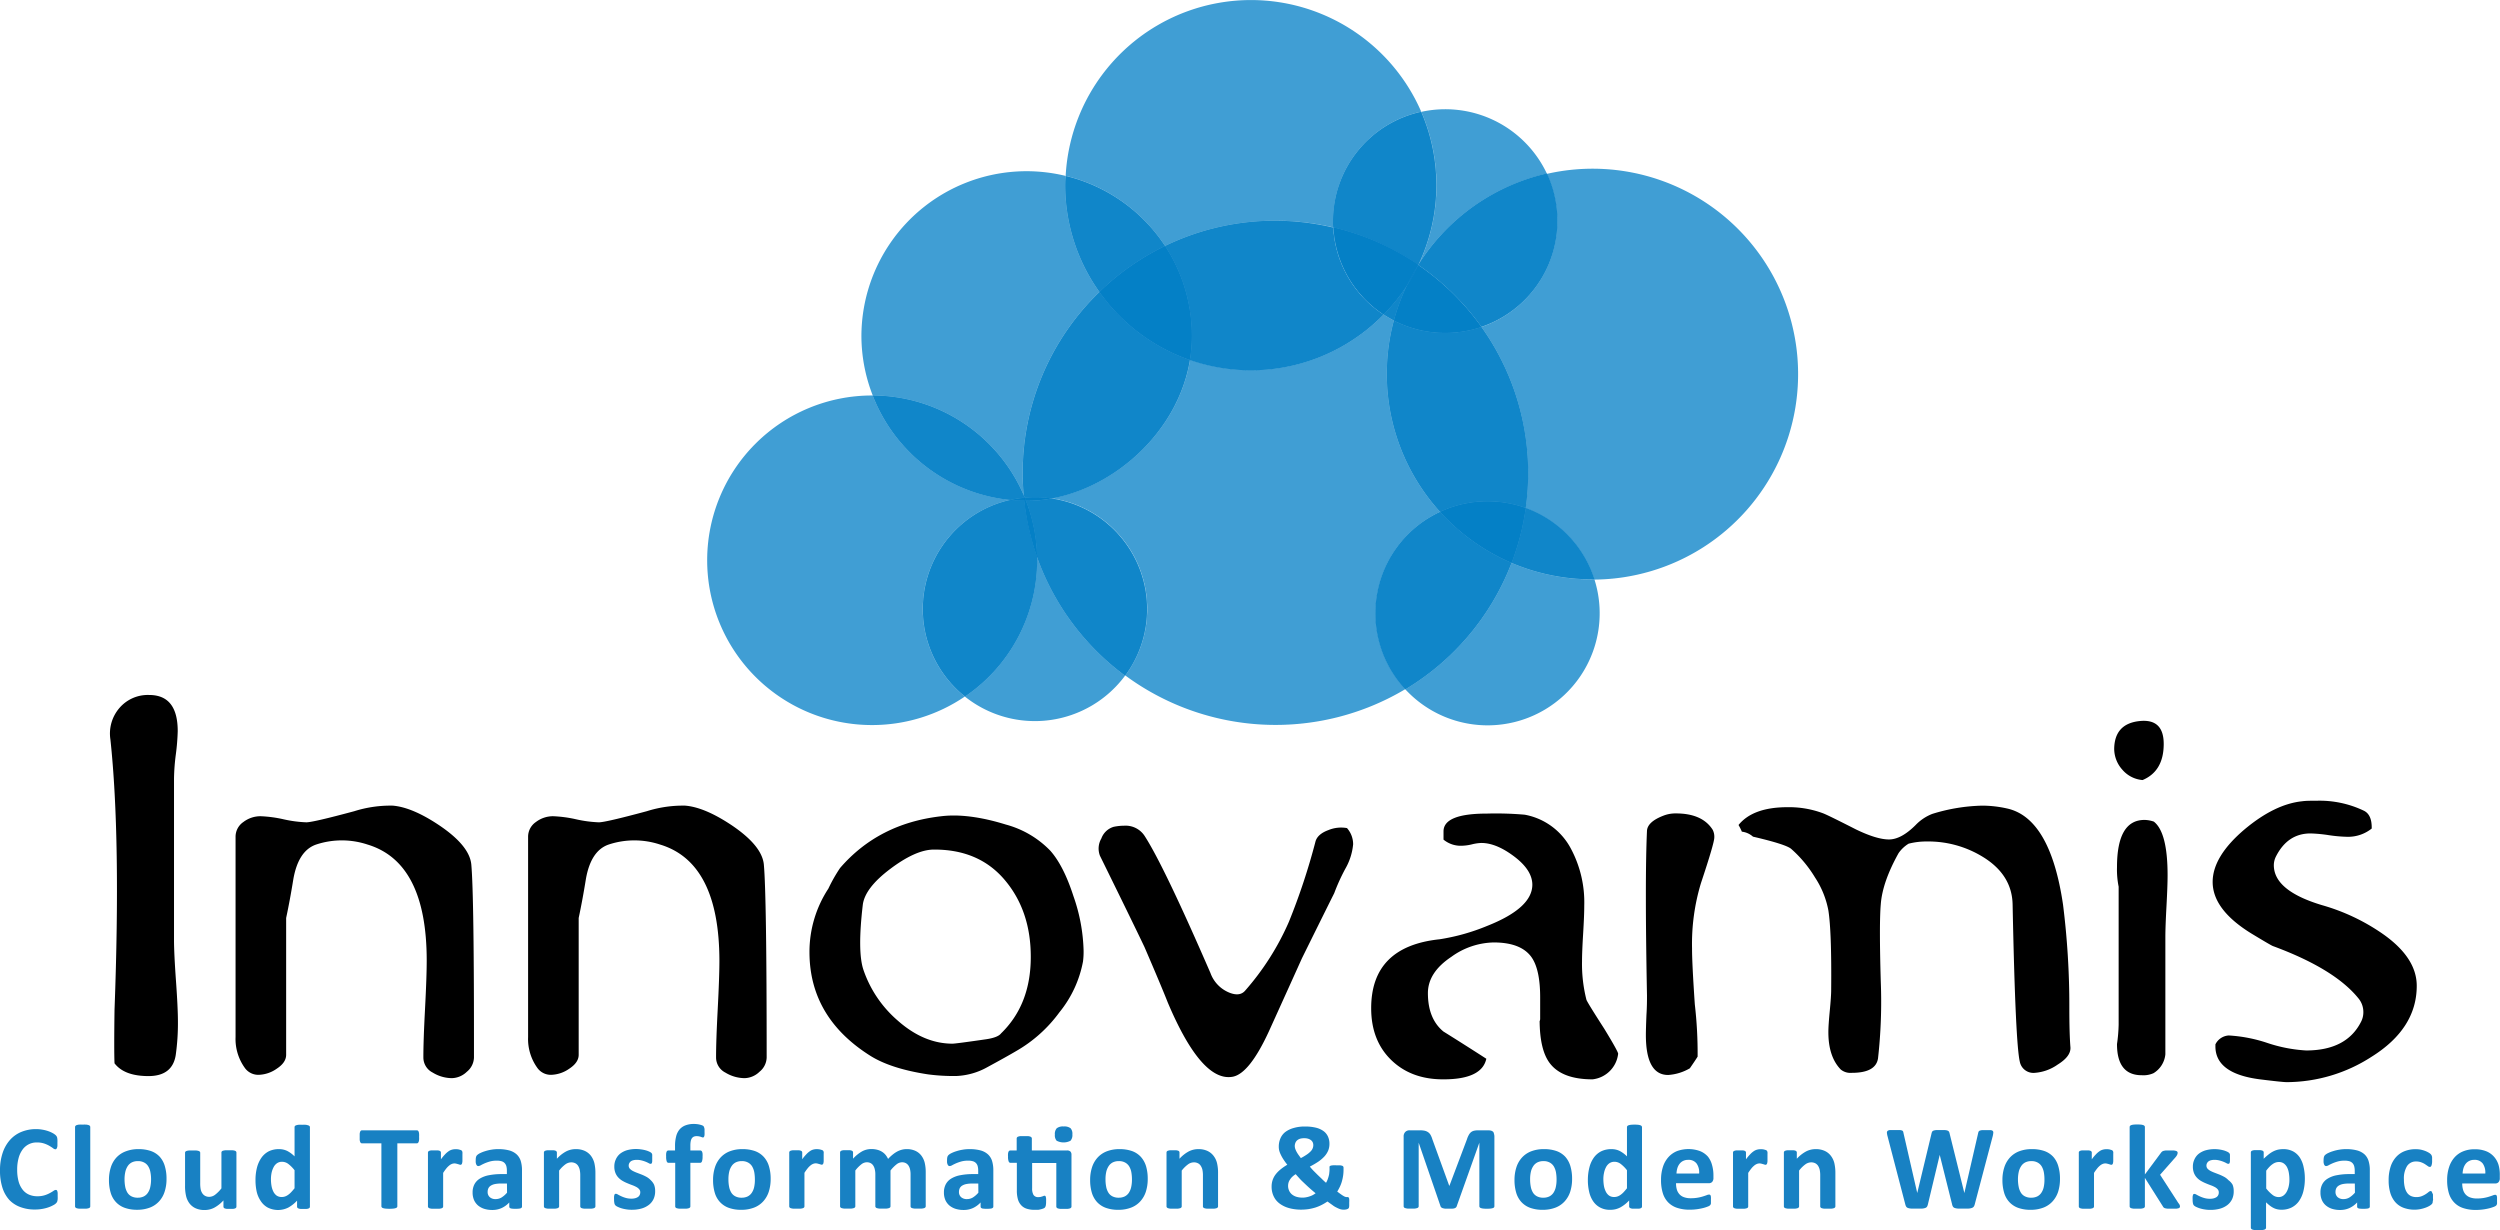 <svg id="Fond" xmlns="http://www.w3.org/2000/svg" viewBox="0 0 606.85 298.65"><defs><style>.cls-1{fill:#1881c3;}.cls-2{fill:#017ec5;opacity:0.75;}</style></defs><path d="M46.09,184.21a52.93,52.93,0,0,0,.47-5.74q0-8.78-6.94-8.77a9.06,9.06,0,0,0-7.22,3.17,9.48,9.48,0,0,0-2.18,7.63q2.56,23.9,1,65.61-.14,10,0,13,2.38,3.1,8.23,3.1c3.88,0,6.1-1.71,6.63-5.13a55.27,55.27,0,0,0,.53-8.1q0-3.24-.47-9.85t-.48-9.86V190A51.19,51.19,0,0,1,46.09,184.21Z" transform="translate(-3.42 -1)"/><path d="M117.83,210.9q-.4-4.6-7.84-9.6-6.49-4.34-11.23-4.74a29.15,29.15,0,0,0-9.34,1.35q-10,2.7-11.64,2.7a30,30,0,0,1-5.55-.74,30.7,30.7,0,0,0-5.54-.74,6.86,6.86,0,0,0-4.2,1.41,4.32,4.32,0,0,0-1.89,3.58v48.6a12,12,0,0,0,2.29,7.56,4,4,0,0,0,3.38,1.62,8,8,0,0,0,4.32-1.48c1.53-1,2.29-2.12,2.29-3.38V223.83q.95-4.46,1.75-9.45,1.22-6.88,5.51-8.37a19.8,19.8,0,0,1,12.51,0Q107,210.35,107,234.16q0,3.93-.41,11.77t-.4,11.77a4.09,4.09,0,0,0,2.27,3.66,9,9,0,0,0,4.67,1.35,5.4,5.4,0,0,0,3.61-1.55,4.6,4.6,0,0,0,1.73-3.45Q118.51,218.47,117.83,210.9Z" transform="translate(-3.42 -1)"/><path d="M178.05,234.16q0,3.93-.41,11.77t-.4,11.77a4.1,4.1,0,0,0,2.26,3.66,9.08,9.08,0,0,0,4.68,1.35,5.38,5.38,0,0,0,3.6-1.55,4.58,4.58,0,0,0,1.74-3.45q0-39.24-.68-46.81-.41-4.6-7.84-9.6-6.51-4.34-11.24-4.74a29.14,29.14,0,0,0-9.33,1.35q-10,2.7-11.64,2.7a30,30,0,0,1-5.55-.74,30.67,30.67,0,0,0-5.55-.74,6.85,6.85,0,0,0-4.19,1.41,4.32,4.32,0,0,0-1.89,3.58v48.6a12,12,0,0,0,2.29,7.56,4,4,0,0,0,3.38,1.62,8.06,8.06,0,0,0,4.32-1.48c1.52-1,2.29-2.12,2.29-3.38V223.83q.95-4.46,1.75-9.45,1.2-6.88,5.51-8.37a19.8,19.8,0,0,1,12.51,0Q178,210.35,178.05,234.16Z" transform="translate(-3.42 -1)"/><path d="M258.37,207.5a23.48,23.48,0,0,0-10.8-6.35q-9.18-2.84-15.8-2-15.12,1.76-24.43,12.55a37.5,37.5,0,0,0-2.84,5,28,28,0,0,0-4.59,15.39q0,15.93,14.85,25.24,5,3.1,13.91,4.46a47.93,47.93,0,0,0,6.88.4,16.78,16.78,0,0,0,7.56-2.16q4.72-2.56,7-3.91a33.82,33.82,0,0,0,10.47-9.39,27.56,27.56,0,0,0,5.73-12.35,18.43,18.43,0,0,0,.14-2.7A42.82,42.82,0,0,0,264,218.57Q261.61,211.15,258.37,207.5Zm-12,44.41q-.81.94-3.51,1.35-7.43,1.08-8.23,1.08-7,0-13.37-5.67A28.29,28.29,0,0,1,213,236.39q-1.48-4.45-.14-15.8.54-4.05,6.62-8.64t10.39-4.72q11.07-.14,17.42,7.35t6.34,18.7Q253.64,244.89,246.35,251.91Z" transform="translate(-3.42 -1)"/><path d="M325.87,202.5c-1.71.63-2.75,1.53-3.11,2.7a157.61,157.61,0,0,1-6.48,19.58,64,64,0,0,1-10.66,16.74q-1.22,1.35-3.51.54a8.09,8.09,0,0,1-4.86-4.86Q286,211.28,281.32,204a5.5,5.5,0,0,0-5-2.57,13,13,0,0,0-2.56.27,4.57,4.57,0,0,0-3,2.84,4.85,4.85,0,0,0-.34,4.18q8.1,16.47,10.8,22.14,4.19,9.72,5.67,13.5,8.23,19.44,15.8,18,4.05-.81,8.77-11.07,5.94-13.1,8-17.69,5.81-11.75,7.83-15.79a47.15,47.15,0,0,1,2.7-5.94,14.58,14.58,0,0,0,1.89-5.94,5.93,5.93,0,0,0-1.49-3.92A8.07,8.07,0,0,0,325.87,202.5Z" transform="translate(-3.42 -1)"/><path d="M364.21,258q-5.22-3.37-10.43-6.62-3.75-3.1-3.75-9.31,0-5,5.65-8.78A18.07,18.07,0,0,1,366,229.77q6.57,0,9.13,3.51,2.16,3,2.15,9.86v5.26c-.09.54-.13.59-.13.14q0,7.43,2.56,10.66Q382.7,263,390,263a7.05,7.05,0,0,0,6.21-6.21q0-.54-3.37-6.07-3.91-6.07-4.32-7a35.36,35.36,0,0,1-1.08-9.32q0-2.3.27-6.75t.27-6.75a27.62,27.62,0,0,0-3.24-13.9,15.92,15.92,0,0,0-11.21-8.24,80.31,80.31,0,0,0-9.18-.27q-10.53,0-10.53,4.32v2a6.55,6.55,0,0,0,4.59,1.48,11.45,11.45,0,0,0,2.3-.33,10.83,10.83,0,0,1,2.29-.34q3.64,0,8,3.3t4.38,6.82q0,5.67-10.93,10A50.33,50.33,0,0,1,352.87,229q-16.61,1.75-16.61,16.74,0,7.83,4.86,12.56T353.81,263Q363.13,263,364.21,258Z" transform="translate(-3.42 -1)"/><path d="M504.2,220.59q-3.1-21.06-13.63-23.35a28,28,0,0,0-5.94-.68,43.8,43.8,0,0,0-12.15,2,11.22,11.22,0,0,0-4.05,2.7q-3.51,3.51-6.48,3.51t-8-2.43q-6.89-3.51-8-3.92a23.5,23.5,0,0,0-8.64-1.48q-8.37,0-11.88,4.32a13.46,13.46,0,0,1,.81,1.62,4.91,4.91,0,0,1,2.7,1.21q8.1,1.89,9.31,3A29.68,29.68,0,0,1,444,214a21.86,21.86,0,0,1,3.24,8q.81,5.13.68,19.3c0,1.08-.12,2.77-.34,5.07s-.34,4-.34,5.19q0,5.94,3,9.05a3.73,3.73,0,0,0,2.7.81q5.81,0,6.35-3.51a123.2,123.2,0,0,0,.67-18.63q-.41-14.18,0-18.77.4-5.4,4.32-12.42a8.12,8.12,0,0,1,2.43-2.29,17.31,17.31,0,0,1,4.46-.54,25.26,25.26,0,0,1,13.63,3.78q7,4.32,7.16,11.47.68,33.75,1.75,38.21a3.36,3.36,0,0,0,3.65,2.7,11,11,0,0,0,5.53-2q3.24-2,3.11-4.18-.27-3.24-.27-9.72A196.21,196.21,0,0,0,504.2,220.59Z" transform="translate(-3.42 -1)"/><path d="M410.26,198.45a8,8,0,0,0-3.05.54q-3.85,1.48-4,3.65-.54,11.61,0,40c0,1.17,0,2.74-.13,4.72-.09,2.25-.14,3.87-.14,4.86q0,9.72,5.4,9.72a11.94,11.94,0,0,0,5.27-1.62c.81-1.17,1.44-2.11,1.89-2.83a103.18,103.18,0,0,0-.68-12.69q-.68-10-.67-13.5a50.86,50.86,0,0,1,2.16-15.93q3.24-9.72,3.24-11.07a3.69,3.69,0,0,0-.4-1.89Q416.64,198.46,410.26,198.45Z" transform="translate(-3.42 -1)"/><path d="M526.17,261.5a6,6,0,0,0,2.87-4.59V228.56q0-2.56.27-7.56t.27-7.56q0-10.4-3.34-13a7.09,7.09,0,0,0-2.27-.41q-6.68,0-6.67,11.48a20.79,20.79,0,0,0,.4,4.72v33.48a37.62,37.62,0,0,1-.4,4.73q0,7.56,6,7.56A5.94,5.94,0,0,0,526.17,261.5Z" transform="translate(-3.42 -1)"/><path d="M523.51,190.35q5.13-2.16,5.13-8.77,0-6.21-5.94-5.54t-6.08,6.62a7.62,7.62,0,0,0,2,5.2A7.21,7.21,0,0,0,523.51,190.35Z" transform="translate(-3.42 -1)"/><path d="M590.06,240.3q0-6.88-8.37-12.69a49.56,49.56,0,0,0-14.58-6.88q-11.75-3.51-11.74-9.72a4.79,4.79,0,0,1,.54-2.16c1.89-3.69,4.67-5.54,8.37-5.54a34.68,34.68,0,0,1,4.38.41,34.53,34.53,0,0,0,4.39.4,9.18,9.18,0,0,0,6.08-2v-.27q0-3.11-1.89-4.05a24.9,24.9,0,0,0-11.48-2.43c-1.44,0-2.61,0-3.51.13q-6.62.68-13.9,6.75-7.83,6.61-7.83,12.83,0,6.75,9.45,12.55,4.46,2.7,5.13,3,15,5.53,20.79,12.69a5.19,5.19,0,0,1,1.21,3.38,5,5,0,0,1-.54,2.29q-3.51,7-13.36,7a35.94,35.94,0,0,1-9.39-1.82,35.81,35.81,0,0,0-9.38-1.82,3.85,3.85,0,0,0-3.24,2.16V255q0,6.61,10.8,8,5.4.67,6.48.68A38.11,38.11,0,0,0,579,257.58Q590.06,250.7,590.06,240.3Z" transform="translate(-3.42 -1)"/><path class="cls-1" d="M17.33,290.13a.46.46,0,0,0-.15-.23.43.43,0,0,0-.24-.06,1.15,1.15,0,0,0-.53.23,8.44,8.44,0,0,1-.88.53,7,7,0,0,1-1.28.54,5.83,5.83,0,0,1-1.77.24,5,5,0,0,1-2-.39,3.94,3.94,0,0,1-1.54-1.18,5.72,5.72,0,0,1-1-2,10.76,10.76,0,0,1-.35-2.9,10.5,10.5,0,0,1,.33-2.74,6.16,6.16,0,0,1,.94-2.07,4.16,4.16,0,0,1,3.52-1.78,5.42,5.42,0,0,1,1.77.26,6.88,6.88,0,0,1,1.27.57,9.8,9.8,0,0,1,.88.57,1,1,0,0,0,.55.26.36.36,0,0,0,.24-.09.79.79,0,0,0,.17-.28,1.57,1.57,0,0,0,.1-.5c0-.2,0-.45,0-.74a6.86,6.86,0,0,0,0-.69,3.12,3.12,0,0,0-.06-.49,1.14,1.14,0,0,0-.12-.33,1.63,1.63,0,0,0-.27-.33,3.67,3.67,0,0,0-.7-.48,6.85,6.85,0,0,0-1.12-.49,8.59,8.59,0,0,0-1.35-.34,8.45,8.45,0,0,0-1.53-.14,9.33,9.33,0,0,0-3.56.66,7.55,7.55,0,0,0-2.78,1.94,9,9,0,0,0-1.8,3.15,13.16,13.16,0,0,0-.65,4.29A13.38,13.38,0,0,0,4,289.27a8.08,8.08,0,0,0,1.68,3A7,7,0,0,0,8.36,294a9.81,9.81,0,0,0,3.52.6,9.81,9.81,0,0,0,1.85-.16,9,9,0,0,0,1.52-.4,6.74,6.74,0,0,0,1.13-.51,2.33,2.33,0,0,0,.62-.43,1.42,1.42,0,0,0,.24-.3,1,1,0,0,0,.11-.31,2.39,2.39,0,0,0,.07-.44,5.73,5.73,0,0,0,0-.62c0-.36,0-.64,0-.85A3.32,3.32,0,0,0,17.33,290.13Z" transform="translate(-3.42 -1)"/><path class="cls-1" d="M24.94,274.11a2.82,2.82,0,0,0-.56-.12,7.31,7.31,0,0,0-.89,0,7.6,7.6,0,0,0-.9,0,2.82,2.82,0,0,0-.56.12.71.71,0,0,0-.3.2.44.44,0,0,0-.09.27v19.26a.37.37,0,0,0,.09.25.62.62,0,0,0,.3.19,2.91,2.91,0,0,0,.56.11q.36,0,.9,0c.36,0,.66,0,.89,0a2.91,2.91,0,0,0,.56-.11.54.54,0,0,0,.3-.19.37.37,0,0,0,.09-.25V274.58a.44.44,0,0,0-.09-.27A.6.6,0,0,0,24.94,274.11Z" transform="translate(-3.42 -1)"/><path class="cls-1" d="M42.21,281.81a5.39,5.39,0,0,0-2.13-1.4,9,9,0,0,0-3-.47,8.36,8.36,0,0,0-3.14.54A5.92,5.92,0,0,0,31.66,282a6.28,6.28,0,0,0-1.34,2.37,9.88,9.88,0,0,0-.45,3.06,10.66,10.66,0,0,0,.41,3.07,5.64,5.64,0,0,0,1.26,2.27,5.34,5.34,0,0,0,2.14,1.41,8.68,8.68,0,0,0,3,.48,8.45,8.45,0,0,0,3.15-.54,5.87,5.87,0,0,0,2.24-1.54,6.26,6.26,0,0,0,1.33-2.37,9.77,9.77,0,0,0,.44-3.05,10.42,10.42,0,0,0-.41-3.09A5.82,5.82,0,0,0,42.21,281.81Zm-2.32,7.36a3.92,3.92,0,0,1-.59,1.39,2.57,2.57,0,0,1-1,.87,3.26,3.26,0,0,1-1.45.3,3.19,3.19,0,0,1-1.52-.33,2.5,2.5,0,0,1-1-.93,4.44,4.44,0,0,1-.52-1.41,9.9,9.9,0,0,1-.16-1.78,8,8,0,0,1,.2-1.86,4.29,4.29,0,0,1,.59-1.39,2.67,2.67,0,0,1,1-.88,3.25,3.25,0,0,1,1.44-.3,3.07,3.07,0,0,1,1.53.34,2.5,2.5,0,0,1,1,.94,4,4,0,0,1,.52,1.41,9,9,0,0,1,.16,1.78A8.56,8.56,0,0,1,39.89,289.17Z" transform="translate(-3.42 -1)"/><path class="cls-1" d="M60.45,280.33a2.76,2.76,0,0,0-.56-.11c-.23,0-.53,0-.89,0s-.66,0-.89,0a2.88,2.88,0,0,0-.57.11.54.54,0,0,0-.29.19.36.36,0,0,0-.08.25v8.69A8.38,8.38,0,0,1,55.65,291a2.41,2.41,0,0,1-1.41.52,2.05,2.05,0,0,1-1-.22,1.86,1.86,0,0,1-.68-.6,2.82,2.82,0,0,1-.41-.93,7.57,7.57,0,0,1-.13-1.57v-7.38a.37.37,0,0,0-.09-.25.62.62,0,0,0-.3-.19,2.91,2.91,0,0,0-.56-.11c-.24,0-.53,0-.89,0s-.65,0-.89,0a2.88,2.88,0,0,0-.57.11.62.62,0,0,0-.3.19.41.41,0,0,0-.08.25v8a10.37,10.37,0,0,0,.25,2.5,4.81,4.81,0,0,0,.8,1.76,3.89,3.89,0,0,0,1.48,1.2,5.12,5.12,0,0,0,2.26.44,5,5,0,0,0,2.33-.58,8.37,8.37,0,0,0,2.2-1.76v1.51a.49.49,0,0,0,.07.25.55.55,0,0,0,.25.19,2.14,2.14,0,0,0,.48.11q.3,0,.78,0c.31,0,.56,0,.76,0a2.14,2.14,0,0,0,.48-.11.54.54,0,0,0,.26-.19.41.41,0,0,0,.07-.25V280.77a.37.37,0,0,0-.09-.25A.59.59,0,0,0,60.45,280.33Z" transform="translate(-3.42 -1)"/><path class="cls-1" d="M78.2,274.16a2.59,2.59,0,0,0-.56-.13,7.31,7.31,0,0,0-.89,0,7.6,7.6,0,0,0-.9,0,2.74,2.74,0,0,0-.56.13.55.55,0,0,0-.29.2.38.38,0,0,0-.08.26v7.08a7.11,7.11,0,0,0-1.78-1.32,4.47,4.47,0,0,0-2-.44,5.5,5.5,0,0,0-2.46.52A5,5,0,0,0,66.9,282a7.36,7.36,0,0,0-1.09,2.38,12,12,0,0,0-.37,3.13,12.91,12.91,0,0,0,.29,2.76,6.66,6.66,0,0,0,1,2.29,4.66,4.66,0,0,0,1.68,1.56,5.55,5.55,0,0,0,5,0,8.51,8.51,0,0,0,2.12-1.68v1.45a.46.46,0,0,0,.08.27.6.6,0,0,0,.26.18,1.7,1.7,0,0,0,.48.11l.76,0,.74,0a1.7,1.7,0,0,0,.48-.11.62.62,0,0,0,.25-.18.54.54,0,0,0,.07-.27V274.62a.39.39,0,0,0-.09-.26A.65.65,0,0,0,78.2,274.16Zm-3.28,15.28c-.32.39-.6.72-.87,1a4.36,4.36,0,0,1-.77.65,2.6,2.6,0,0,1-.73.36,2.29,2.29,0,0,1-.74.11,2.09,2.09,0,0,1-1.26-.36,2.68,2.68,0,0,1-.8-1,5,5,0,0,1-.43-1.38,9.34,9.34,0,0,1-.13-1.6,7.51,7.51,0,0,1,.15-1.51,5.29,5.29,0,0,1,.47-1.34,2.61,2.61,0,0,1,.84-1,2.1,2.1,0,0,1,1.23-.36,2.54,2.54,0,0,1,1.52.52,8.44,8.44,0,0,1,1.52,1.53Z" transform="translate(-3.42 -1)"/><path class="cls-1" d="M105.05,275.73a.64.64,0,0,0-.18-.27.41.41,0,0,0-.24-.08H91.27a.41.41,0,0,0-.25.08.64.64,0,0,0-.18.27,2.12,2.12,0,0,0-.11.49c0,.2,0,.45,0,.74s0,.53,0,.73a2.14,2.14,0,0,0,.11.48.71.71,0,0,0,.18.27.37.37,0,0,0,.25.09H96v15.28a.42.42,0,0,0,.1.26.66.66,0,0,0,.31.19,3.15,3.15,0,0,0,.6.12,10.83,10.83,0,0,0,1.86,0,3,3,0,0,0,.59-.12.7.7,0,0,0,.32-.19.41.41,0,0,0,.09-.26V278.53h4.75a.36.36,0,0,0,.24-.09.71.71,0,0,0,.18-.27,1.7,1.7,0,0,0,.11-.48,5.07,5.07,0,0,0,0-.73,5.22,5.22,0,0,0,0-.74A1.7,1.7,0,0,0,105.05,275.73Z" transform="translate(-3.42 -1)"/><path class="cls-1" d="M115.67,280.69a1,1,0,0,0-.07-.24.36.36,0,0,0-.12-.16.72.72,0,0,0-.25-.14l-.41-.12a4,4,0,0,0-.46-.07,2.88,2.88,0,0,0-.41,0,2.94,2.94,0,0,0-.82.11,2.65,2.65,0,0,0-.82.39,5,5,0,0,0-.86.75,10.62,10.62,0,0,0-1,1.21v-1.63a.41.41,0,0,0-.07-.25.52.52,0,0,0-.24-.19,2,2,0,0,0-.48-.11q-.3,0-.78,0t-.75,0a2.4,2.4,0,0,0-.49.11.45.45,0,0,0-.26.19.41.41,0,0,0-.08.25v13.07a.37.37,0,0,0,.09.25.62.62,0,0,0,.3.19,2.91,2.91,0,0,0,.56.11q.36,0,.9,0c.36,0,.66,0,.89,0a3,3,0,0,0,.57-.11.62.62,0,0,0,.3-.19.41.41,0,0,0,.08-.25v-8.15a12,12,0,0,1,.77-1.08,4.59,4.59,0,0,1,.69-.7,2.34,2.34,0,0,1,.64-.39,1.67,1.67,0,0,1,.61-.13,1.88,1.88,0,0,1,.49.06l.4.11.33.1a.69.69,0,0,0,.26.06.36.36,0,0,0,.24-.08.47.47,0,0,0,.16-.26,2.6,2.6,0,0,0,.09-.53c0-.22,0-.51,0-.86s0-.63,0-.84A3.72,3.72,0,0,0,115.67,280.69Z" transform="translate(-3.42 -1)"/><path class="cls-1" d="M128.77,281.16a4.46,4.46,0,0,0-1.79-.92,10.07,10.07,0,0,0-2.63-.3,9.22,9.22,0,0,0-1.68.14,10.3,10.3,0,0,0-1.5.36,7.71,7.71,0,0,0-1.2.47,2.87,2.87,0,0,0-.72.47,1.07,1.07,0,0,0-.28.48,2.68,2.68,0,0,0-.07.71,4,4,0,0,0,0,.62,1.88,1.88,0,0,0,.13.47.79.79,0,0,0,.2.29.45.45,0,0,0,.29.1,1.3,1.3,0,0,0,.61-.2c.25-.14.56-.29.93-.46a11.06,11.06,0,0,1,1.28-.45,5.92,5.92,0,0,1,1.65-.2,4,4,0,0,1,1.18.14,1.71,1.71,0,0,1,.76.46,1.86,1.86,0,0,1,.41.76,4.35,4.35,0,0,1,.12,1.08V286h-1.27a15.4,15.4,0,0,0-3.06.27,6.45,6.45,0,0,0-2.21.81,3.61,3.61,0,0,0-1.33,1.39,4.15,4.15,0,0,0-.45,2,4.57,4.57,0,0,0,.35,1.84,3.77,3.77,0,0,0,1,1.33,4.45,4.45,0,0,0,1.51.8,6.44,6.44,0,0,0,1.91.27,5.41,5.41,0,0,0,2.3-.48,5.83,5.83,0,0,0,1.83-1.35v1a.38.38,0,0,0,.13.32.75.75,0,0,0,.42.17,5.68,5.68,0,0,0,1,.05,5.57,5.57,0,0,0,.93-.05.9.9,0,0,0,.46-.17.37.37,0,0,0,.15-.32v-8.79a7.72,7.72,0,0,0-.32-2.33A3.67,3.67,0,0,0,128.77,281.16Zm-2.27,9.35a5.89,5.89,0,0,1-1.32,1.16,2.75,2.75,0,0,1-1.43.4,2.06,2.06,0,0,1-1.44-.47,1.64,1.64,0,0,1-.52-1.29,2,2,0,0,1,.18-.86,1.6,1.6,0,0,1,.58-.64,3,3,0,0,1,1-.39,7.46,7.46,0,0,1,1.53-.13h1.4Z" transform="translate(-3.42 -1)"/><path class="cls-1" d="M146.87,281.57a4,4,0,0,0-1.48-1.19,5.07,5.07,0,0,0-2.25-.44,5,5,0,0,0-2.34.58,8.22,8.22,0,0,0-2.2,1.76v-1.51a.41.41,0,0,0-.08-.25.52.52,0,0,0-.24-.19,1.92,1.92,0,0,0-.47-.11q-.31,0-.78,0c-.3,0-.56,0-.76,0a2.4,2.4,0,0,0-.49.11.54.54,0,0,0-.26.19.41.41,0,0,0-.07.25v13.07a.41.41,0,0,0,.08.25.61.61,0,0,0,.31.19,2.76,2.76,0,0,0,.56.11c.23,0,.53,0,.89,0s.66,0,.9,0a2.91,2.91,0,0,0,.56-.11.62.62,0,0,0,.3-.19.37.37,0,0,0,.09-.25v-8.69a7.73,7.73,0,0,1,1.49-1.49,2.45,2.45,0,0,1,1.42-.51,2.17,2.17,0,0,1,1,.21,1.78,1.78,0,0,1,.68.6,3,3,0,0,1,.4.93,6.41,6.41,0,0,1,.14,1.49v7.46a.37.37,0,0,0,.09.25.59.59,0,0,0,.29.19,2.88,2.88,0,0,0,.57.11c.23,0,.54,0,.9,0s.64,0,.88,0a2.88,2.88,0,0,0,.57-.11.64.64,0,0,0,.29-.19.37.37,0,0,0,.09-.25v-8.07a10.56,10.56,0,0,0-.25-2.43A5,5,0,0,0,146.87,281.57Z" transform="translate(-3.42 -1)"/><path class="cls-1" d="M161.38,287.48a4.21,4.21,0,0,0-1-.79,11.36,11.36,0,0,0-1.17-.56l-1.17-.45a8.56,8.56,0,0,1-1-.44,2.83,2.83,0,0,1-.73-.54,1.13,1.13,0,0,1-.28-.76,1.26,1.26,0,0,1,.12-.55,1.37,1.37,0,0,1,.35-.45,1.68,1.68,0,0,1,.6-.29,3.23,3.23,0,0,1,.87-.11,4.74,4.74,0,0,1,1.25.16,7.29,7.29,0,0,1,1,.33,5.67,5.67,0,0,1,.69.33,1,1,0,0,0,.41.15.46.46,0,0,0,.21-.05.36.36,0,0,0,.14-.2,1.71,1.71,0,0,0,.07-.39c0-.17,0-.38,0-.65s0-.41,0-.56a3,3,0,0,0,0-.38,1,1,0,0,0-.09-.27.78.78,0,0,0-.2-.22,2.39,2.39,0,0,0-.46-.26,5.36,5.36,0,0,0-.79-.29A8.46,8.46,0,0,0,159,280a8.2,8.2,0,0,0-3.41.21,5.13,5.13,0,0,0-1.68.87,3.69,3.69,0,0,0-1,1.34,3.94,3.94,0,0,0-.37,1.72,4.14,4.14,0,0,0,.27,1.58,3.53,3.53,0,0,0,.72,1.13,4.52,4.52,0,0,0,1,.79,8.9,8.9,0,0,0,1.16.57c.39.17.78.32,1.16.46a7.3,7.3,0,0,1,1,.44,2.36,2.36,0,0,1,.71.55,1.08,1.08,0,0,1,.28.75,1.44,1.44,0,0,1-.15.67,1.27,1.27,0,0,1-.43.49,2.49,2.49,0,0,1-.68.29,3.38,3.38,0,0,1-.88.1,4.79,4.79,0,0,1-1.42-.19,7.13,7.13,0,0,1-1.09-.41c-.31-.14-.57-.28-.78-.4a1.1,1.1,0,0,0-.48-.18.38.38,0,0,0-.22.05.36.36,0,0,0-.14.2,1.68,1.68,0,0,0-.09.41,6.13,6.13,0,0,0,0,.68,4,4,0,0,0,.09,1,1,1,0,0,0,.25.48,2,2,0,0,0,.51.33,6.7,6.7,0,0,0,.88.35,8.41,8.41,0,0,0,1.19.27,7.94,7.94,0,0,0,1.4.11,8.59,8.59,0,0,0,2.26-.28,5.37,5.37,0,0,0,1.8-.86,3.86,3.86,0,0,0,1.18-1.42,4.38,4.38,0,0,0,.41-2,4.05,4.05,0,0,0-.27-1.55A3.64,3.64,0,0,0,161.38,287.48Z" transform="translate(-3.42 -1)"/><path class="cls-1" d="M174.32,274.61a.7.7,0,0,0-.17-.28,1.35,1.35,0,0,0-.39-.2,6.55,6.55,0,0,0-.81-.21,6.21,6.21,0,0,0-1.08-.09,5.59,5.59,0,0,0-2.06.34,3.53,3.53,0,0,0-1.44,1,4.15,4.15,0,0,0-.82,1.67,9.07,9.07,0,0,0-.27,2.34v1.09h-1.62a.45.45,0,0,0-.26.08.58.58,0,0,0-.18.24,2.72,2.72,0,0,0-.1.46,7.06,7.06,0,0,0,0,.72,3.42,3.42,0,0,0,.14,1.15c.1.23.24.34.42.34h1.64v10.58a.41.41,0,0,0,.08.25.58.58,0,0,0,.3.19,2.88,2.88,0,0,0,.57.11c.24,0,.53,0,.88,0s.65,0,.9,0a2.88,2.88,0,0,0,.57-.11.64.64,0,0,0,.29-.19.37.37,0,0,0,.09-.25V283.26h2.39c.18,0,.32-.11.42-.34a3.13,3.13,0,0,0,.15-1.15,5,5,0,0,0,0-.72,1.55,1.55,0,0,0-.11-.46.58.58,0,0,0-.18-.24.46.46,0,0,0-.24-.08H171v-1.2a5.3,5.3,0,0,1,.09-1.06,2,2,0,0,1,.27-.7,1.23,1.23,0,0,1,.48-.4,1.76,1.76,0,0,1,.68-.12,3.13,3.13,0,0,1,1,.16l.31.11a.68.68,0,0,0,.22.05.34.34,0,0,0,.17-.05.51.51,0,0,0,.13-.19,1.49,1.49,0,0,0,.09-.4,6.55,6.55,0,0,0,0-.68c0-.28,0-.52,0-.71A2.39,2.39,0,0,0,174.32,274.61Z" transform="translate(-3.42 -1)"/><path class="cls-1" d="M188.8,281.81a5.39,5.39,0,0,0-2.13-1.4,9,9,0,0,0-3-.47,8.39,8.39,0,0,0-3.14.54,5.92,5.92,0,0,0-2.23,1.53,6.42,6.42,0,0,0-1.34,2.37,9.88,9.88,0,0,0-.45,3.06,10.66,10.66,0,0,0,.41,3.07,5.64,5.64,0,0,0,1.26,2.27,5.41,5.41,0,0,0,2.14,1.41,8.68,8.68,0,0,0,3,.48,8.45,8.45,0,0,0,3.15-.54,5.79,5.79,0,0,0,2.24-1.54,6.42,6.42,0,0,0,1.34-2.37,10.07,10.07,0,0,0,.44-3.05,10.4,10.4,0,0,0-.42-3.09A5.82,5.82,0,0,0,188.8,281.81Zm-2.32,7.36a3.92,3.92,0,0,1-.59,1.39,2.57,2.57,0,0,1-1,.87,3.26,3.26,0,0,1-1.45.3,3.19,3.19,0,0,1-1.52-.33,2.48,2.48,0,0,1-1-.93,4.21,4.21,0,0,1-.52-1.41,9.06,9.06,0,0,1-.16-1.78,8.06,8.06,0,0,1,.19-1.86,4.09,4.09,0,0,1,.6-1.39,2.6,2.6,0,0,1,1-.88,3.23,3.23,0,0,1,1.43-.3,3,3,0,0,1,1.53.34,2.6,2.6,0,0,1,1,.94,4.44,4.44,0,0,1,.52,1.41,9.85,9.85,0,0,1,.15,1.78A8,8,0,0,1,186.48,289.17Z" transform="translate(-3.42 -1)"/><path class="cls-1" d="M203.37,280.69a1.84,1.84,0,0,0-.07-.24.45.45,0,0,0-.12-.16.72.72,0,0,0-.25-.14l-.41-.12a4,4,0,0,0-.46-.07,3.41,3.41,0,0,0-1.23.09,2.55,2.55,0,0,0-.82.39,5,5,0,0,0-.86.75,9.63,9.63,0,0,0-1,1.21v-1.63a.41.41,0,0,0-.07-.25.5.5,0,0,0-.25-.19,1.92,1.92,0,0,0-.47-.11q-.31,0-.78,0t-.75,0a2.25,2.25,0,0,0-.49.11.52.52,0,0,0-.27.19.41.41,0,0,0-.07.25v13.07a.37.37,0,0,0,.09.25.62.62,0,0,0,.3.19,2.91,2.91,0,0,0,.56.11c.24,0,.53,0,.9,0s.66,0,.89,0a2.91,2.91,0,0,0,.56-.11.58.58,0,0,0,.3-.19.37.37,0,0,0,.09-.25v-8.15a12,12,0,0,1,.77-1.08,4.59,4.59,0,0,1,.69-.7,2.34,2.34,0,0,1,.64-.39,1.67,1.67,0,0,1,.61-.13,1.88,1.88,0,0,1,.49.06l.4.11.33.1a.69.69,0,0,0,.26.06.36.36,0,0,0,.24-.08.47.47,0,0,0,.16-.26,2.12,2.12,0,0,0,.08-.53c0-.22,0-.51,0-.86s0-.63,0-.84S203.38,280.79,203.37,280.69Z" transform="translate(-3.42 -1)"/><path class="cls-1" d="M227.11,281.57a3.83,3.83,0,0,0-1.44-1.19,4.88,4.88,0,0,0-2.2-.44,4.25,4.25,0,0,0-1.12.14,5,5,0,0,0-1.1.42,6.91,6.91,0,0,0-1.11.74,10.29,10.29,0,0,0-1.15,1.08,4.52,4.52,0,0,0-.62-1,3.52,3.52,0,0,0-.87-.75,4,4,0,0,0-1.15-.48,5.39,5.39,0,0,0-1.45-.17,4.66,4.66,0,0,0-2.25.58,8.94,8.94,0,0,0-2.16,1.76v-1.51a.41.41,0,0,0-.07-.25.52.52,0,0,0-.24-.19,1.9,1.9,0,0,0-.48-.11c-.2,0-.46,0-.77,0s-.56,0-.76,0a2.4,2.4,0,0,0-.49.11.49.49,0,0,0-.26.19.41.41,0,0,0-.08.25v13.07a.37.37,0,0,0,.09.25.62.62,0,0,0,.3.19,2.88,2.88,0,0,0,.57.11c.23,0,.53,0,.89,0s.66,0,.89,0a2.88,2.88,0,0,0,.57-.11.62.62,0,0,0,.3-.19.37.37,0,0,0,.09-.25v-8.69a8.28,8.28,0,0,1,1.45-1.49,2.19,2.19,0,0,1,1.34-.51,2,2,0,0,1,.93.21,1.75,1.75,0,0,1,.64.6,2.79,2.79,0,0,1,.37.93,5,5,0,0,1,.13,1.2v7.75a.37.37,0,0,0,.09.25.58.58,0,0,0,.3.19,2.91,2.91,0,0,0,.56.11c.24,0,.53,0,.89,0s.65,0,.88,0a2.88,2.88,0,0,0,.57-.11.62.62,0,0,0,.3-.19.37.37,0,0,0,.09-.25v-8.69a8.64,8.64,0,0,1,1.46-1.49,2.2,2.2,0,0,1,1.33-.51,1.94,1.94,0,0,1,.93.21,1.78,1.78,0,0,1,.65.6,2.79,2.79,0,0,1,.38.93,5.54,5.54,0,0,1,.12,1.2v7.75a.41.41,0,0,0,.08.25.58.58,0,0,0,.3.19,2.91,2.91,0,0,0,.56.11c.24,0,.54,0,.91,0s.66,0,.89,0a2.76,2.76,0,0,0,.56-.11.59.59,0,0,0,.29-.19.37.37,0,0,0,.09-.25v-8.37a9.73,9.73,0,0,0-.23-2.13A4.77,4.77,0,0,0,227.11,281.57Z" transform="translate(-3.42 -1)"/><path class="cls-1" d="M243.18,281.16a4.4,4.4,0,0,0-1.79-.92,10,10,0,0,0-2.63-.3,9.29,9.29,0,0,0-1.68.14,10.3,10.3,0,0,0-1.5.36,7.71,7.71,0,0,0-1.2.47,2.87,2.87,0,0,0-.72.47,1.17,1.17,0,0,0-.28.48,3.18,3.18,0,0,0-.07.71,5.7,5.7,0,0,0,0,.62,1.88,1.88,0,0,0,.13.47.79.79,0,0,0,.2.29.45.45,0,0,0,.29.1,1.3,1.3,0,0,0,.61-.2c.25-.14.56-.29.93-.46a11.06,11.06,0,0,1,1.28-.45,5.92,5.92,0,0,1,1.65-.2,4,4,0,0,1,1.18.14,1.71,1.71,0,0,1,.76.46,1.75,1.75,0,0,1,.41.76,4.35,4.35,0,0,1,.12,1.08V286h-1.27a15.4,15.4,0,0,0-3.06.27,6.45,6.45,0,0,0-2.21.81,3.61,3.61,0,0,0-1.33,1.39,4.15,4.15,0,0,0-.45,2,4.57,4.57,0,0,0,.35,1.84,3.77,3.77,0,0,0,1,1.33,4.45,4.45,0,0,0,1.51.8,6.44,6.44,0,0,0,1.91.27,5.41,5.41,0,0,0,2.3-.48,5.83,5.83,0,0,0,1.83-1.35v1a.41.41,0,0,0,.13.32.75.75,0,0,0,.42.17,5.68,5.68,0,0,0,1,.05,5.57,5.57,0,0,0,.93-.05.9.9,0,0,0,.46-.17.37.37,0,0,0,.15-.32v-8.79a7.72,7.72,0,0,0-.32-2.33A3.67,3.67,0,0,0,243.18,281.16Zm-2.27,9.35a5.89,5.89,0,0,1-1.32,1.16,2.75,2.75,0,0,1-1.43.4,2.06,2.06,0,0,1-1.44-.47,1.64,1.64,0,0,1-.52-1.29,2,2,0,0,1,.18-.86,1.6,1.6,0,0,1,.58-.64,3,3,0,0,1,1-.39,7.46,7.46,0,0,1,1.53-.13h1.4Z" transform="translate(-3.42 -1)"/><path class="cls-1" d="M262.34,280.27h-8.45v-2.91a.39.39,0,0,0-.09-.26.65.65,0,0,0-.29-.2,2.24,2.24,0,0,0-.57-.12c-.24,0-.54,0-.9,0s-.65,0-.89,0a2.34,2.34,0,0,0-.57.12.55.55,0,0,0-.29.2.45.45,0,0,0-.08.26v2.91h-1.55a.45.45,0,0,0-.26.08.58.58,0,0,0-.18.24,1.55,1.55,0,0,0-.11.46,5,5,0,0,0,0,.72,3.13,3.13,0,0,0,.15,1.15c.1.23.24.34.42.34h1.57V290a7.55,7.55,0,0,0,.25,2.08,3.49,3.49,0,0,0,.78,1.45,3,3,0,0,0,1.33.86,5.72,5.72,0,0,0,1.9.28c.28,0,.55,0,.82,0s.51-.08.74-.13a3.68,3.68,0,0,0,.61-.19,1,1,0,0,0,.4-.26,1.34,1.34,0,0,0,.2-.49,4.74,4.74,0,0,0,.07-1,6.06,6.06,0,0,0,0-.67,4,4,0,0,0-.08-.42.36.36,0,0,0-.13-.21.34.34,0,0,0-.17-.05.68.68,0,0,0-.22.05l-.31.12-.42.12a2.73,2.73,0,0,1-.53.05,1.31,1.31,0,0,1-1.2-.54,3.08,3.08,0,0,1-.33-1.6v-6.14h5.87v10.58a.37.37,0,0,0,.09.25.64.64,0,0,0,.29.19,2.88,2.88,0,0,0,.57.11c.23,0,.54,0,.9,0s.64,0,.88,0a2.88,2.88,0,0,0,.57-.11.64.64,0,0,0,.29-.19.37.37,0,0,0,.09-.25V281.3a1.08,1.08,0,0,0-.24-.76A1.12,1.12,0,0,0,262.34,280.27Z" transform="translate(-3.42 -1)"/><path class="cls-1" d="M261.62,274.44a2.45,2.45,0,0,0-1.69.44,2.08,2.08,0,0,0-.45,1.54,2,2,0,0,0,.43,1.48,3.63,3.63,0,0,0,3.37,0,2.1,2.1,0,0,0,.45-1.54,2,2,0,0,0-.44-1.49A2.45,2.45,0,0,0,261.62,274.44Z" transform="translate(-3.42 -1)"/><path class="cls-1" d="M280.34,281.81a5.39,5.39,0,0,0-2.13-1.4,9,9,0,0,0-3-.47,8.41,8.41,0,0,0-3.15.54,5.92,5.92,0,0,0-2.23,1.53,6.42,6.42,0,0,0-1.34,2.37,9.88,9.88,0,0,0-.45,3.06,10.66,10.66,0,0,0,.41,3.07,5.89,5.89,0,0,0,1.26,2.27,5.41,5.41,0,0,0,2.14,1.41,8.68,8.68,0,0,0,3,.48,8.45,8.45,0,0,0,3.15-.54,5.79,5.79,0,0,0,2.24-1.54,6.42,6.42,0,0,0,1.34-2.37,10.07,10.07,0,0,0,.44-3.05,10.76,10.76,0,0,0-.41-3.09A6,6,0,0,0,280.34,281.81ZM278,289.17a4.1,4.1,0,0,1-.58,1.39,2.6,2.6,0,0,1-1,.87,3.26,3.26,0,0,1-1.45.3,3.19,3.19,0,0,1-1.52-.33,2.48,2.48,0,0,1-1-.93,4.21,4.21,0,0,1-.52-1.41,9.06,9.06,0,0,1-.16-1.78,8.06,8.06,0,0,1,.19-1.86,4.3,4.3,0,0,1,.6-1.39,2.6,2.6,0,0,1,1-.88,3.23,3.23,0,0,1,1.43-.3,3,3,0,0,1,1.53.34,2.6,2.6,0,0,1,1,.94,4.21,4.21,0,0,1,.52,1.41,9.85,9.85,0,0,1,.15,1.78A8,8,0,0,1,278,289.17Z" transform="translate(-3.42 -1)"/><path class="cls-1" d="M298,281.57a4,4,0,0,0-1.48-1.19,5.07,5.07,0,0,0-2.25-.44,5,5,0,0,0-2.34.58,8.37,8.37,0,0,0-2.2,1.76v-1.51a.41.41,0,0,0-.07-.25.52.52,0,0,0-.24-.19,2.14,2.14,0,0,0-.48-.11c-.21,0-.46,0-.78,0s-.55,0-.75,0a2.4,2.4,0,0,0-.49.11.52.52,0,0,0-.27.19.49.49,0,0,0-.07.25v13.07a.37.37,0,0,0,.09.25.62.62,0,0,0,.3.19,2.91,2.91,0,0,0,.56.11q.36,0,.9,0c.36,0,.66,0,.89,0a2.76,2.76,0,0,0,.56-.11.54.54,0,0,0,.3-.19.37.37,0,0,0,.09-.25v-8.69a7.75,7.75,0,0,1,1.5-1.49,2.45,2.45,0,0,1,1.42-.51,2.13,2.13,0,0,1,1,.21,1.71,1.71,0,0,1,.68.6,3,3,0,0,1,.41.93,6.41,6.41,0,0,1,.14,1.49v7.46a.36.36,0,0,0,.08.25.62.62,0,0,0,.3.19,2.62,2.62,0,0,0,.56.11q.36,0,.9,0c.35,0,.65,0,.89,0a2.76,2.76,0,0,0,.56-.11.54.54,0,0,0,.29-.19.37.37,0,0,0,.09-.25v-8.07a10,10,0,0,0-.25-2.43A4.64,4.64,0,0,0,298,281.57Z" transform="translate(-3.42 -1)"/><path class="cls-1" d="M330.8,291.69a.3.3,0,0,0-.23-.11h-.3a.93.93,0,0,1-.29-.06,1.89,1.89,0,0,1-.44-.21,6.8,6.8,0,0,1-.64-.42c-.25-.17-.54-.39-.88-.65a11.79,11.79,0,0,0,.64-1.17,8.1,8.1,0,0,0,.49-1.3,10.88,10.88,0,0,0,.3-1.4,9.78,9.78,0,0,0,.1-1.42v-.47a.55.55,0,0,0-.08-.32.47.47,0,0,0-.28-.19,2.08,2.08,0,0,0-.53-.1l-.85,0a7.31,7.31,0,0,0-.89,0,2.27,2.27,0,0,0-.52.1.44.44,0,0,0-.25.2.72.72,0,0,0,0,.27v.46a6.36,6.36,0,0,1-.07.86c0,.29-.1.58-.17.87a8.33,8.33,0,0,1-.27.8,4.31,4.31,0,0,1-.34.68c-.34-.29-.68-.6-1-.93l-1.05-1-1-1c-.32-.34-.62-.66-.88-1A20.54,20.54,0,0,0,323.4,283a8.73,8.73,0,0,0,1.52-1.3,5.1,5.1,0,0,0,.91-1.42,4.34,4.34,0,0,0,.3-1.63,4.16,4.16,0,0,0-.36-1.76,3.32,3.32,0,0,0-1.07-1.32,5.17,5.17,0,0,0-1.83-.83,10.73,10.73,0,0,0-2.65-.29,9.37,9.37,0,0,0-2.88.39,6,6,0,0,0-2,1,3.94,3.94,0,0,0-1.14,1.56,5,5,0,0,0-.37,1.93,4,4,0,0,0,.12,1,5.58,5.58,0,0,0,.39,1,8.85,8.85,0,0,0,.64,1.13c.26.4.56.82.92,1.27a12.48,12.48,0,0,0-1.65,1.14,7.29,7.29,0,0,0-1.2,1.23,4.87,4.87,0,0,0-.72,1.37,4.93,4.93,0,0,0-.24,1.55,5.46,5.46,0,0,0,.26,1.76,5.07,5.07,0,0,0,.73,1.43,5,5,0,0,0,1.13,1.07,7,7,0,0,0,1.46.76,8.92,8.92,0,0,0,1.71.44,11.3,11.3,0,0,0,1.86.15,12.84,12.84,0,0,0,1.81-.13,12.39,12.39,0,0,0,1.65-.38,10.25,10.25,0,0,0,1.53-.63,13.57,13.57,0,0,0,1.42-.84c.53.39,1,.71,1.39,1s.76.45,1.06.6a4.17,4.17,0,0,0,.8.31,3.13,3.13,0,0,0,.66.08,2.9,2.9,0,0,0,.71-.08,1.23,1.23,0,0,0,.41-.18.48.48,0,0,0,.18-.24,1.93,1.93,0,0,0,.07-.45c0-.21,0-.49,0-.85a5.21,5.21,0,0,0,0-.78A.73.73,0,0,0,330.8,291.69Zm-12.94-13.27a1.65,1.65,0,0,1,.41-.6,2.12,2.12,0,0,1,.71-.4,3.58,3.58,0,0,1,1-.13,3.12,3.12,0,0,1,1,.13,2.25,2.25,0,0,1,.69.36,1.49,1.49,0,0,1,.41.53,1.65,1.65,0,0,1,.13.66,2.07,2.07,0,0,1-.15.77,2.18,2.18,0,0,1-.5.75,5.59,5.59,0,0,1-.93.77,15.62,15.62,0,0,1-1.44.86l-.63-.87a7.34,7.34,0,0,1-.46-.76,4.87,4.87,0,0,1-.29-.69,2.43,2.43,0,0,1-.1-.64A2.26,2.26,0,0,1,317.86,278.42Zm4.25,12.66a5.16,5.16,0,0,1-.8.33,5.06,5.06,0,0,1-.85.22,4.14,4.14,0,0,1-.87.08,4.94,4.94,0,0,1-1.5-.21,3.16,3.16,0,0,1-1.09-.59,2.59,2.59,0,0,1-.67-.91,2.77,2.77,0,0,1-.24-1.16,3.07,3.07,0,0,1,.1-.74,2.59,2.59,0,0,1,.33-.72,3.51,3.51,0,0,1,.56-.7,4.73,4.73,0,0,1,.86-.66c.3.35.64.72,1,1.12s.79.79,1.21,1.19.85.8,1.29,1.19.89.77,1.33,1.13A6.71,6.71,0,0,1,322.11,291.08Z" transform="translate(-3.42 -1)"/><path class="cls-1" d="M365.91,275.78a1.27,1.27,0,0,0-.47-.3,2.27,2.27,0,0,0-.68-.1h-2.6a3.87,3.87,0,0,0-1,.11,1.93,1.93,0,0,0-.71.37,2.5,2.5,0,0,0-.52.69,5.11,5.11,0,0,0-.42,1l-4.25,11.27h-.06l-4.1-11.3a4.8,4.8,0,0,0-.41-1,2,2,0,0,0-.59-.67,2.34,2.34,0,0,0-.83-.37,5.5,5.5,0,0,0-1.16-.11h-2.52a1.39,1.39,0,0,0-1.05.4,1.51,1.51,0,0,0-.4,1.14v16.89a.47.47,0,0,0,.08.26.54.54,0,0,0,.3.19,2.67,2.67,0,0,0,.56.12,7.24,7.24,0,0,0,.88,0,7.13,7.13,0,0,0,.88,0,3.12,3.12,0,0,0,.57-.12.62.62,0,0,0,.3-.19.47.47,0,0,0,.08-.26V278.38h0l5.3,15.41a.57.57,0,0,0,.18.28.87.87,0,0,0,.36.2,3.12,3.12,0,0,0,.57.12c.24,0,.52,0,.85,0s.62,0,.85,0a2.14,2.14,0,0,0,.58-.09,1,1,0,0,0,.36-.2.69.69,0,0,0,.19-.32l5.49-15.41h0v15.43a.41.41,0,0,0,.09.26.64.64,0,0,0,.29.19,2.82,2.82,0,0,0,.56.12,9.81,9.81,0,0,0,1.77,0,2.78,2.78,0,0,0,.57-.12.54.54,0,0,0,.29-.19.47.47,0,0,0,.08-.26V276.92a2.17,2.17,0,0,0-.09-.65A1.57,1.57,0,0,0,365.91,275.78Z" transform="translate(-3.42 -1)"/><path class="cls-1" d="M383.39,281.81a5.39,5.39,0,0,0-2.13-1.4,9,9,0,0,0-3.05-.47,8.39,8.39,0,0,0-3.14.54,5.92,5.92,0,0,0-2.23,1.53,6.42,6.42,0,0,0-1.34,2.37,9.88,9.88,0,0,0-.45,3.06,10.66,10.66,0,0,0,.41,3.07,5.77,5.77,0,0,0,1.26,2.27,5.41,5.41,0,0,0,2.14,1.41,8.68,8.68,0,0,0,3,.48,8.45,8.45,0,0,0,3.15-.54,5.79,5.79,0,0,0,2.24-1.54,6.42,6.42,0,0,0,1.34-2.37,10.07,10.07,0,0,0,.44-3.05,10.76,10.76,0,0,0-.41-3.09A6,6,0,0,0,383.39,281.81Zm-2.32,7.36a4.1,4.1,0,0,1-.58,1.39,2.67,2.67,0,0,1-1,.87,3.26,3.26,0,0,1-1.45.3,3.19,3.19,0,0,1-1.52-.33,2.48,2.48,0,0,1-1-.93,4.21,4.21,0,0,1-.52-1.41,9.06,9.06,0,0,1-.16-1.78,8.06,8.06,0,0,1,.19-1.86,4.09,4.09,0,0,1,.6-1.39,2.6,2.6,0,0,1,1-.88,3.23,3.23,0,0,1,1.43-.3,3,3,0,0,1,1.53.34,2.6,2.6,0,0,1,1,.94,4.44,4.44,0,0,1,.52,1.41,9.85,9.85,0,0,1,.15,1.78A8,8,0,0,1,381.07,289.17Z" transform="translate(-3.42 -1)"/><path class="cls-1" d="M401.63,274.16a2.59,2.59,0,0,0-.56-.13,9.92,9.92,0,0,0-1.78,0,2.7,2.7,0,0,0-.57.13.55.55,0,0,0-.29.2.45.45,0,0,0-.08.26v7.08a7.26,7.26,0,0,0-1.77-1.32,4.5,4.5,0,0,0-2-.44,5.57,5.57,0,0,0-2.47.52,5,5,0,0,0-1.78,1.51,7,7,0,0,0-1.09,2.38,12,12,0,0,0-.38,3.13,12.29,12.29,0,0,0,.3,2.76,6.65,6.65,0,0,0,.94,2.29,4.69,4.69,0,0,0,1.69,1.56,5,5,0,0,0,2.52.58,5.09,5.09,0,0,0,2.46-.6,8.47,8.47,0,0,0,2.11-1.68v1.45a.46.46,0,0,0,.08.27.64.64,0,0,0,.27.18,1.71,1.71,0,0,0,.47.11l.76,0,.74,0a1.7,1.7,0,0,0,.48-.11.56.56,0,0,0,.25-.18.45.45,0,0,0,.07-.27V274.62a.39.39,0,0,0-.09-.26A.55.55,0,0,0,401.63,274.16Zm-3.28,15.28c-.31.39-.6.72-.86,1a4.75,4.75,0,0,1-.77.65,2.74,2.74,0,0,1-.73.36,2.39,2.39,0,0,1-.75.11,2.08,2.08,0,0,1-1.25-.36,2.58,2.58,0,0,1-.8-1,5,5,0,0,1-.44-1.38,10.47,10.47,0,0,1-.13-1.6,6.85,6.85,0,0,1,.16-1.51,4.92,4.92,0,0,1,.46-1.34,2.61,2.61,0,0,1,.84-1,2.13,2.13,0,0,1,1.24-.36,2.51,2.51,0,0,1,1.51.52,8.13,8.13,0,0,1,1.52,1.53Z" transform="translate(-3.42 -1)"/><path class="cls-1" d="M418,281.76a5.11,5.11,0,0,0-1.91-1.34,8.17,8.17,0,0,0-5.6,0,5.72,5.72,0,0,0-2.1,1.49,6.51,6.51,0,0,0-1.32,2.37,10.22,10.22,0,0,0-.45,3.14,10.59,10.59,0,0,0,.43,3.2,5.51,5.51,0,0,0,1.31,2.25,5.41,5.41,0,0,0,2.19,1.33,9.39,9.39,0,0,0,3,.44,13,13,0,0,0,1.82-.12,14.56,14.56,0,0,0,1.51-.29,8.63,8.63,0,0,0,1.08-.35,1.65,1.65,0,0,0,.52-.28.78.78,0,0,0,.16-.21.85.85,0,0,0,.09-.27c0-.11,0-.24,0-.39s0-.33,0-.55a5.54,5.54,0,0,0,0-.61,1.07,1.07,0,0,0-.08-.37.36.36,0,0,0-.36-.23,1.54,1.54,0,0,0-.58.14c-.23.09-.53.19-.88.3a9.59,9.59,0,0,1-3,.45,4.66,4.66,0,0,1-1.63-.25,2.65,2.65,0,0,1-1.11-.72,3,3,0,0,1-.64-1.16,5.5,5.5,0,0,1-.19-1.52h7.95a1.06,1.06,0,0,0,.83-.32,1.42,1.42,0,0,0,.3-1v-.58a9,9,0,0,0-.35-2.55A5.47,5.47,0,0,0,418,281.76Zm-7.63,4.11a5.44,5.44,0,0,1,.21-1.3,3.24,3.24,0,0,1,.53-1.05,2.38,2.38,0,0,1,.86-.71,2.64,2.64,0,0,1,1.22-.27,2.41,2.41,0,0,1,2.06.89,3.74,3.74,0,0,1,.62,2.44Z" transform="translate(-3.42 -1)"/><path class="cls-1" d="M432.46,280.69a1.84,1.84,0,0,0-.07-.24.36.36,0,0,0-.12-.16.72.72,0,0,0-.25-.14l-.41-.12a4,4,0,0,0-.46-.07,2.88,2.88,0,0,0-.41,0,2.94,2.94,0,0,0-.82.11,2.65,2.65,0,0,0-.82.39,5,5,0,0,0-.86.75,10.62,10.62,0,0,0-1,1.21v-1.63a.41.41,0,0,0-.07-.25.52.52,0,0,0-.24-.19,2,2,0,0,0-.48-.11q-.3,0-.78,0t-.75,0a2.4,2.4,0,0,0-.49.11.52.52,0,0,0-.27.19.49.49,0,0,0-.07.25v13.07a.37.37,0,0,0,.09.25.62.62,0,0,0,.3.19,2.91,2.91,0,0,0,.56.11q.36,0,.9,0c.36,0,.66,0,.89,0a2.76,2.76,0,0,0,.56-.11.61.61,0,0,0,.31-.19.41.41,0,0,0,.08-.25v-8.15a12,12,0,0,1,.77-1.08,4.59,4.59,0,0,1,.69-.7,2.34,2.34,0,0,1,.64-.39,1.67,1.67,0,0,1,.61-.13,1.88,1.88,0,0,1,.49.06l.4.11.33.1a.69.69,0,0,0,.26.06.36.36,0,0,0,.24-.08.47.47,0,0,0,.16-.26,2.6,2.6,0,0,0,.09-.53c0-.22,0-.51,0-.86s0-.63,0-.84A3.72,3.72,0,0,0,432.46,280.69Z" transform="translate(-3.42 -1)"/><path class="cls-1" d="M447.85,281.57a3.89,3.89,0,0,0-1.48-1.19,5.06,5.06,0,0,0-2.24-.44,5,5,0,0,0-2.34.58,8.41,8.41,0,0,0-2.21,1.76v-1.51a.41.41,0,0,0-.07-.25.52.52,0,0,0-.24-.19,1.9,1.9,0,0,0-.48-.11c-.2,0-.46,0-.77,0s-.56,0-.76,0a2.4,2.4,0,0,0-.49.11.54.54,0,0,0-.26.19.41.41,0,0,0-.07.25v13.07a.36.36,0,0,0,.08.25.62.62,0,0,0,.3.19,2.88,2.88,0,0,0,.57.11c.23,0,.53,0,.89,0s.66,0,.89,0a2.88,2.88,0,0,0,.57-.11.62.62,0,0,0,.3-.19.37.37,0,0,0,.09-.25v-8.69a7.46,7.46,0,0,1,1.49-1.49,2.45,2.45,0,0,1,1.42-.51,2.17,2.17,0,0,1,1,.21,1.86,1.86,0,0,1,.68.6,3,3,0,0,1,.4.93,6.41,6.41,0,0,1,.14,1.49v7.46a.37.37,0,0,0,.09.25.59.59,0,0,0,.29.19,2.76,2.76,0,0,0,.56.11q.36,0,.9,0c.36,0,.65,0,.89,0a2.62,2.62,0,0,0,.56-.11.62.62,0,0,0,.3-.19.37.37,0,0,0,.09-.25v-8.07a10.56,10.56,0,0,0-.25-2.43A4.81,4.81,0,0,0,447.85,281.57Z" transform="translate(-3.42 -1)"/><path class="cls-1" d="M486.63,275.33c-.24,0-.57,0-1,0s-.82,0-1.07,0a2.27,2.27,0,0,0-.59.13.57.57,0,0,0-.28.27,2.49,2.49,0,0,0-.11.4l-3.33,14.47h0l-3.57-14.41a1.51,1.51,0,0,0-.16-.47.64.64,0,0,0-.33-.27,1.94,1.94,0,0,0-.65-.13c-.27,0-.65,0-1.12,0s-.79,0-1.05,0a2.45,2.45,0,0,0-.62.13.7.7,0,0,0-.33.27,1.91,1.91,0,0,0-.15.46l-3.46,14.41h0l-3.33-14.52a2.19,2.19,0,0,0-.11-.43.5.5,0,0,0-.28-.23,1.79,1.79,0,0,0-.61-.1c-.27,0-.63,0-1.09,0s-.89,0-1.17,0a1.06,1.06,0,0,0-.6.2.55.55,0,0,0-.17.46,4.47,4.47,0,0,0,.15.83l4.31,16.54a2,2,0,0,0,.22.56.82.82,0,0,0,.42.32,2.92,2.92,0,0,0,.8.15c.34,0,.79,0,1.36,0s1,0,1.29,0a2.72,2.72,0,0,0,.78-.16.78.78,0,0,0,.42-.33,2,2,0,0,0,.2-.54l2.87-12h0l3,12a1.73,1.73,0,0,0,.21.56.82.82,0,0,0,.42.32,3,3,0,0,0,.8.15c.34,0,.79,0,1.34,0s.91,0,1.23,0a3,3,0,0,0,.79-.15,1,1,0,0,0,.47-.32,1.72,1.72,0,0,0,.24-.56l4.35-16.5a4.71,4.71,0,0,0,.15-.86.55.55,0,0,0-.14-.47A.86.86,0,0,0,486.63,275.33Z" transform="translate(-3.42 -1)"/><path class="cls-1" d="M501.83,281.81a5.39,5.39,0,0,0-2.13-1.4,9,9,0,0,0-3.05-.47,8.36,8.36,0,0,0-3.14.54,5.92,5.92,0,0,0-2.23,1.53,6.42,6.42,0,0,0-1.34,2.37,9.88,9.88,0,0,0-.45,3.06,10.66,10.66,0,0,0,.41,3.07,5.64,5.64,0,0,0,1.26,2.27,5.41,5.41,0,0,0,2.14,1.41,8.68,8.68,0,0,0,3,.48,8.45,8.45,0,0,0,3.15-.54,5.79,5.79,0,0,0,2.24-1.54,6.42,6.42,0,0,0,1.34-2.37,10.08,10.08,0,0,0,.43-3.05,10.42,10.42,0,0,0-.41-3.09A5.82,5.82,0,0,0,501.83,281.81Zm-2.32,7.36a3.92,3.92,0,0,1-.59,1.39,2.57,2.57,0,0,1-1,.87,3.26,3.26,0,0,1-1.45.3,3.19,3.19,0,0,1-1.52-.33,2.41,2.41,0,0,1-1-.93,4.21,4.21,0,0,1-.52-1.41,9,9,0,0,1-.17-1.78,8,8,0,0,1,.2-1.86,4.09,4.09,0,0,1,.6-1.39,2.6,2.6,0,0,1,1-.88,3.23,3.23,0,0,1,1.43-.3,3,3,0,0,1,1.53.34,2.6,2.6,0,0,1,1,.94,4.44,4.44,0,0,1,.52,1.41,9.85,9.85,0,0,1,.15,1.78A8,8,0,0,1,499.51,289.17Z" transform="translate(-3.42 -1)"/><path class="cls-1" d="M516.4,280.69a1.84,1.84,0,0,0-.07-.24.45.45,0,0,0-.12-.16.72.72,0,0,0-.25-.14l-.41-.12a4,4,0,0,0-.46-.07,3,3,0,0,0-.41,0,2.89,2.89,0,0,0-.82.11,2.55,2.55,0,0,0-.82.39,5,5,0,0,0-.86.75,9.63,9.63,0,0,0-1,1.21v-1.63a.41.41,0,0,0-.07-.25.5.5,0,0,0-.25-.19,1.92,1.92,0,0,0-.47-.11q-.32,0-.78,0t-.75,0a2.25,2.25,0,0,0-.49.11.52.52,0,0,0-.27.19.41.41,0,0,0-.07.25v13.07a.37.37,0,0,0,.09.25.62.62,0,0,0,.3.19,2.91,2.91,0,0,0,.56.11c.24,0,.53,0,.9,0s.66,0,.89,0a2.91,2.91,0,0,0,.56-.11.58.58,0,0,0,.3-.19.37.37,0,0,0,.09-.25v-8.15a12,12,0,0,1,.77-1.08,4.59,4.59,0,0,1,.69-.7,2.34,2.34,0,0,1,.64-.39,1.67,1.67,0,0,1,.61-.13,1.75,1.75,0,0,1,.48.06,3.44,3.44,0,0,1,.41.11l.33.1a.69.69,0,0,0,.26.06.36.36,0,0,0,.24-.08.47.47,0,0,0,.16-.26,2.72,2.72,0,0,0,.08-.53c0-.22,0-.51,0-.86s0-.63,0-.84S516.41,280.79,516.4,280.69Z" transform="translate(-3.42 -1)"/><path class="cls-1" d="M532.18,293l-4.42-6.84,3.82-4.34a2.22,2.22,0,0,0,.33-.52,1.27,1.27,0,0,0,.11-.47.4.4,0,0,0-.09-.27.61.61,0,0,0-.31-.19,3.61,3.61,0,0,0-.6-.11c-.25,0-.56,0-.92,0s-.68,0-.92,0a3.61,3.61,0,0,0-.6.11.92.92,0,0,0-.38.21,1.63,1.63,0,0,0-.27.31l-3.86,5.2V274.58a.44.44,0,0,0-.09-.27.71.71,0,0,0-.3-.2,2.94,2.94,0,0,0-.57-.12,9.92,9.92,0,0,0-1.78,0,2.78,2.78,0,0,0-.57.12.71.71,0,0,0-.3.2.44.44,0,0,0-.09.27v19.26a.37.37,0,0,0,.09.25.62.62,0,0,0,.3.19,2.88,2.88,0,0,0,.57.11c.23,0,.53,0,.89,0s.66,0,.89,0a3,3,0,0,0,.57-.11.62.62,0,0,0,.3-.19.37.37,0,0,0,.09-.25v-6.92l4.35,6.89a.93.93,0,0,0,.23.31.85.85,0,0,0,.37.18,3.82,3.82,0,0,0,.62.1l1,0q.58,0,1,0a4.06,4.06,0,0,0,.57-.1.7.7,0,0,0,.3-.18.45.45,0,0,0,.08-.26,1.18,1.18,0,0,0-.08-.38A3.08,3.08,0,0,0,532.18,293Z" transform="translate(-3.42 -1)"/><path class="cls-1" d="M544.36,287.48a4.21,4.21,0,0,0-1-.79,12.44,12.44,0,0,0-1.17-.56l-1.17-.45a8.56,8.56,0,0,1-1-.44,2.83,2.83,0,0,1-.73-.54,1.13,1.13,0,0,1-.28-.76,1.26,1.26,0,0,1,.12-.55,1.37,1.37,0,0,1,.35-.45,1.68,1.68,0,0,1,.6-.29,3.18,3.18,0,0,1,.87-.11,4.74,4.74,0,0,1,1.25.16,7.82,7.82,0,0,1,1,.33,6.5,6.5,0,0,1,.69.33,1,1,0,0,0,.41.15.46.46,0,0,0,.21-.05.36.36,0,0,0,.14-.2,2.53,2.53,0,0,0,.07-.39c0-.17,0-.38,0-.65s0-.41,0-.56,0-.28,0-.38a1,1,0,0,0-.09-.27,1,1,0,0,0-.2-.22,2.39,2.39,0,0,0-.46-.26,5.36,5.36,0,0,0-.79-.29,8.46,8.46,0,0,0-1-.21,8.2,8.2,0,0,0-3.41.21,5.13,5.13,0,0,0-1.68.87,3.69,3.69,0,0,0-1,1.34,3.94,3.94,0,0,0-.37,1.72,4.14,4.14,0,0,0,.27,1.58,3.53,3.53,0,0,0,.72,1.13,4.3,4.3,0,0,0,1,.79,8.9,8.9,0,0,0,1.16.57c.39.17.78.32,1.16.46a7.3,7.3,0,0,1,1,.44,2.36,2.36,0,0,1,.71.55,1.11,1.11,0,0,1,.27.75,1.44,1.44,0,0,1-.14.67,1.27,1.27,0,0,1-.43.49,2.49,2.49,0,0,1-.68.29,3.38,3.38,0,0,1-.88.1,4.79,4.79,0,0,1-1.42-.19,7.13,7.13,0,0,1-1.09-.41c-.31-.14-.57-.28-.78-.4a1.1,1.1,0,0,0-.48-.18.38.38,0,0,0-.22.05.31.31,0,0,0-.14.2,1.68,1.68,0,0,0-.09.41,6.13,6.13,0,0,0,0,.68,4,4,0,0,0,.09,1,.91.91,0,0,0,.25.48,2,2,0,0,0,.51.33,6.7,6.7,0,0,0,.88.35,8.41,8.41,0,0,0,1.19.27,7.87,7.87,0,0,0,1.4.11,8.59,8.59,0,0,0,2.26-.28,5.37,5.37,0,0,0,1.8-.86,4,4,0,0,0,1.18-1.42,4.38,4.38,0,0,0,.41-2,4.05,4.05,0,0,0-.27-1.55A3.64,3.64,0,0,0,544.36,287.48Z" transform="translate(-3.42 -1)"/><path class="cls-1" d="M561.72,282.05a4.54,4.54,0,0,0-1.65-1.55,5,5,0,0,0-2.44-.56,6,6,0,0,0-1.3.14,5.3,5.3,0,0,0-1.18.45,6.84,6.84,0,0,0-1.12.75,14.63,14.63,0,0,0-1.12,1v-1.54a.41.41,0,0,0-.07-.25.54.54,0,0,0-.26-.19,2.14,2.14,0,0,0-.48-.11c-.2,0-.45,0-.74,0s-.56,0-.76,0a2.14,2.14,0,0,0-.48.11.54.54,0,0,0-.26.19.49.49,0,0,0-.07.25V299a.44.44,0,0,0,.09.27.71.71,0,0,0,.3.2,2.82,2.82,0,0,0,.56.12,7.6,7.6,0,0,0,.9,0,7.31,7.31,0,0,0,.89,0,2.67,2.67,0,0,0,.56-.12.69.69,0,0,0,.31-.2.5.5,0,0,0,.08-.27v-6.15a11.86,11.86,0,0,0,.91.79,5.13,5.13,0,0,0,.89.57,3.74,3.74,0,0,0,.92.33,4.34,4.34,0,0,0,1,.11,5.44,5.44,0,0,0,2.44-.52,4.93,4.93,0,0,0,1.79-1.51,7.15,7.15,0,0,0,1.09-2.38,12.19,12.19,0,0,0,.38-3.15,12.4,12.4,0,0,0-.3-2.78A6.67,6.67,0,0,0,561.72,282.05ZM559,288.87a4.81,4.81,0,0,1-.47,1.34,2.78,2.78,0,0,1-.83,1,2,2,0,0,1-1.22.37A2.39,2.39,0,0,1,555,291a8.52,8.52,0,0,1-1.48-1.51v-4.31a9,9,0,0,1,.84-1,4.74,4.74,0,0,1,.77-.64,2.6,2.6,0,0,1,.73-.36,2.25,2.25,0,0,1,.72-.11,2,2,0,0,1,1.23.36,2.65,2.65,0,0,1,.79.95,4.77,4.77,0,0,1,.42,1.37,9.37,9.37,0,0,1,.13,1.61A6.86,6.86,0,0,1,559,288.87Z" transform="translate(-3.42 -1)"/><path class="cls-1" d="M577.33,281.16a4.51,4.51,0,0,0-1.8-.92,10,10,0,0,0-2.63-.3,9.37,9.37,0,0,0-1.68.14,10.3,10.3,0,0,0-1.5.36,7.71,7.71,0,0,0-1.2.47,2.87,2.87,0,0,0-.72.47,1,1,0,0,0-.27.48,2.62,2.62,0,0,0-.08.71,3.89,3.89,0,0,0,0,.62,2.47,2.47,0,0,0,.12.47.7.7,0,0,0,.21.29.4.4,0,0,0,.28.1,1.3,1.3,0,0,0,.61-.2c.25-.14.56-.29.93-.46a11.06,11.06,0,0,1,1.28-.45,6,6,0,0,1,1.65-.2,4,4,0,0,1,1.18.14,1.66,1.66,0,0,1,.76.46,1.75,1.75,0,0,1,.41.76,4.32,4.32,0,0,1,.13,1.08V286h-1.28a15.4,15.4,0,0,0-3.06.27,6.39,6.39,0,0,0-2.2.81,3.57,3.57,0,0,0-1.34,1.39,4.15,4.15,0,0,0-.44,2,4.41,4.41,0,0,0,.35,1.84,3.55,3.55,0,0,0,1,1.33,4.32,4.32,0,0,0,1.5.8,6.46,6.46,0,0,0,1.92.27,5.37,5.37,0,0,0,2.29-.48,5.87,5.87,0,0,0,1.84-1.35v1a.41.41,0,0,0,.12.32.79.79,0,0,0,.43.17,5.68,5.68,0,0,0,1,.05,5.57,5.57,0,0,0,.93-.05.94.94,0,0,0,.46-.17.39.39,0,0,0,.14-.32v-8.79a7.41,7.41,0,0,0-.32-2.33A3.65,3.65,0,0,0,577.33,281.16Zm-2.27,9.35a5.92,5.92,0,0,1-1.33,1.16,2.75,2.75,0,0,1-1.43.4,2.08,2.08,0,0,1-1.44-.47,1.64,1.64,0,0,1-.52-1.29,2,2,0,0,1,.18-.86,1.68,1.68,0,0,1,.58-.64,3.08,3.08,0,0,1,1-.39,7.35,7.35,0,0,1,1.52-.13h1.41Z" transform="translate(-3.42 -1)"/><path class="cls-1" d="M593.78,290.46a.56.56,0,0,0-.14-.27.32.32,0,0,0-.22-.07.81.81,0,0,0-.47.22,6.9,6.9,0,0,1-.69.51,5.37,5.37,0,0,1-1,.51,3.42,3.42,0,0,1-1.31.22,3,3,0,0,1-1.31-.27,2.36,2.36,0,0,1-.94-.81,4,4,0,0,1-.56-1.35,8,8,0,0,1-.19-1.86,5.66,5.66,0,0,1,.76-3.24,2.51,2.51,0,0,1,2.2-1.11,3.39,3.39,0,0,1,1.26.21,4.54,4.54,0,0,1,.91.45l.66.45a.87.87,0,0,0,.52.21c.16,0,.29-.12.38-.35a3.24,3.24,0,0,0,.15-1.19c0-.24,0-.45,0-.62s0-.32-.06-.43a1.21,1.21,0,0,0-.1-.29,2.08,2.08,0,0,0-.23-.27,2.41,2.41,0,0,0-.55-.38,5.54,5.54,0,0,0-.88-.4,8,8,0,0,0-1-.28,7.34,7.34,0,0,0-1.15-.1,7.25,7.25,0,0,0-2.64.46,5.41,5.41,0,0,0-2.08,1.39,6.42,6.42,0,0,0-1.37,2.36,10.45,10.45,0,0,0-.49,3.39,10.28,10.28,0,0,0,.4,3,6.09,6.09,0,0,0,1.2,2.24,5,5,0,0,0,2,1.38,7.65,7.65,0,0,0,4,.35,8.13,8.13,0,0,0,1.18-.31,5.33,5.33,0,0,0,1-.43,2.84,2.84,0,0,0,.6-.41.85.85,0,0,0,.23-.28,1.86,1.86,0,0,0,.09-.28c0-.12,0-.26.06-.43s0-.39,0-.64,0-.59,0-.79A3.94,3.94,0,0,0,593.78,290.46Z" transform="translate(-3.42 -1)"/><path class="cls-1" d="M609.92,283.79a5.33,5.33,0,0,0-1.1-2,5,5,0,0,0-1.91-1.34,7.32,7.32,0,0,0-2.8-.48,7.23,7.23,0,0,0-2.79.51,5.67,5.67,0,0,0-2.11,1.49,6.64,6.64,0,0,0-1.31,2.37,9.92,9.92,0,0,0-.46,3.14,10.92,10.92,0,0,0,.43,3.2,5.53,5.53,0,0,0,1.32,2.25,5.28,5.28,0,0,0,2.19,1.33,9.39,9.39,0,0,0,3,.44,13.14,13.14,0,0,0,1.82-.12,14.33,14.33,0,0,0,1.5-.29,8.85,8.85,0,0,0,1.09-.35,2,2,0,0,0,.52-.28,1,1,0,0,0,.15-.21.85.85,0,0,0,.09-.27,3.63,3.63,0,0,0,0-.39c0-.15,0-.33,0-.55s0-.44,0-.61a1.38,1.38,0,0,0-.08-.37.35.35,0,0,0-.15-.18.38.38,0,0,0-.22-.05,1.46,1.46,0,0,0-.57.14c-.24.09-.53.19-.89.3a9.29,9.29,0,0,1-1.26.31,9.49,9.49,0,0,1-1.7.14,4.71,4.71,0,0,1-1.64-.25,2.78,2.78,0,0,1-1.11-.72,2.9,2.9,0,0,1-.63-1.16,5.49,5.49,0,0,1-.2-1.52h8a1,1,0,0,0,.82-.32,1.42,1.42,0,0,0,.3-1v-.58A8.64,8.64,0,0,0,609.92,283.79Zm-8.73,2.08a5.44,5.44,0,0,1,.21-1.3,3.46,3.46,0,0,1,.53-1.05,2.41,2.41,0,0,1,.87-.71,2.58,2.58,0,0,1,1.22-.27,2.42,2.42,0,0,1,2.06.89,3.8,3.8,0,0,1,.62,2.44Z" transform="translate(-3.42 -1)"/><path class="cls-2" d="M353,125.25A49.8,49.8,0,0,1,341.78,78.8c-.86-.45-1.69-.94-2.5-1.47a45.06,45.06,0,0,1-47,11c-2.83,17.16-17.85,30.79-33.61,33.63a27.14,27.14,0,0,1,17.9,43,61.44,61.44,0,0,0,68,3.31A27.12,27.12,0,0,1,353,125.25Z" transform="translate(-3.42 -1)"/><path class="cls-2" d="M215.08,177a40,40,0,0,0,22.57-6.94,27.13,27.13,0,0,1,11.06-47.72A40.09,40.09,0,0,1,215.27,97h-.19a40,40,0,1,0,0,80Z" transform="translate(-3.42 -1)"/><path class="cls-2" d="M255.15,136.13c0,.29,0,.59,0,.89a39.94,39.94,0,0,1-17.52,33.06A27.24,27.24,0,0,0,276.53,165,61.31,61.31,0,0,1,255.15,136.13Z" transform="translate(-3.42 -1)"/><path class="cls-2" d="M258.63,122a33.64,33.64,0,0,1-6,.56h-.19a39.8,39.8,0,0,1,2.7,13.58A61.31,61.31,0,0,0,276.53,165a27.14,27.14,0,0,0-17.9-43Z" transform="translate(-3.42 -1)"/><path class="cls-2" d="M258.63,122a33.64,33.64,0,0,1-6,.56h-.19a39.8,39.8,0,0,1,2.7,13.58A61.31,61.31,0,0,0,276.53,165a27.14,27.14,0,0,0-17.9-43Z" transform="translate(-3.42 -1)"/><path class="cls-2" d="M255.17,137c0-.3,0-.6,0-.89a60.22,60.22,0,0,1-3.1-13.59c-1.13,0-2.24-.07-3.34-.18a27.13,27.13,0,0,0-11.06,47.72A39.94,39.94,0,0,0,255.17,137Z" transform="translate(-3.42 -1)"/><path class="cls-2" d="M255.17,137c0-.3,0-.6,0-.89a60.22,60.22,0,0,1-3.1-13.59c-1.13,0-2.24-.07-3.34-.18a27.13,27.13,0,0,0-11.06,47.72A39.94,39.94,0,0,0,255.17,137Z" transform="translate(-3.42 -1)"/><path class="cls-2" d="M255.15,136.13a39.8,39.8,0,0,0-2.7-13.58h-.4A60.22,60.22,0,0,0,255.15,136.13Z" transform="translate(-3.42 -1)"/><path class="cls-2" d="M255.15,136.13a39.8,39.8,0,0,0-2.7-13.58h-.4A60.22,60.22,0,0,0,255.15,136.13Z" transform="translate(-3.42 -1)"/><path class="cls-2" d="M255.15,136.13a39.8,39.8,0,0,0-2.7-13.58h-.4A60.22,60.22,0,0,0,255.15,136.13Z" transform="translate(-3.42 -1)"/><path class="cls-2" d="M251.92,121.23c-.16-1.79-.25-3.6-.25-5.43a61,61,0,0,1,18.64-43.93A44.66,44.66,0,0,1,262,45.94q0-1.14.06-2.25a40.09,40.09,0,0,0-49.54,38.87A39.88,39.88,0,0,0,215.27,97,40.1,40.1,0,0,1,251.92,121.23Z" transform="translate(-3.42 -1)"/><path class="cls-2" d="M254.64,121.71a27.55,27.55,0,0,1,4,.29c15.76-2.84,30.78-16.47,33.61-33.63a45.1,45.1,0,0,1-21.93-16.5,61,61,0,0,0-18.64,43.93c0,1.83.09,3.64.25,5.43.09.2.17.4.25.59C253,121.75,253.81,121.71,254.64,121.71Z" transform="translate(-3.42 -1)"/><path class="cls-2" d="M254.64,121.71a27.55,27.55,0,0,1,4,.29c15.76-2.84,30.78-16.47,33.61-33.63a45.1,45.1,0,0,1-21.93-16.5,61,61,0,0,0-18.64,43.93c0,1.83.09,3.64.25,5.43.09.2.17.4.25.59C253,121.75,253.81,121.71,254.64,121.71Z" transform="translate(-3.42 -1)"/><path class="cls-2" d="M248.71,122.36a28.77,28.77,0,0,1,3.26-.52c0-.2,0-.4-.05-.61A40.1,40.1,0,0,0,215.27,97,40.09,40.09,0,0,0,248.71,122.36Z" transform="translate(-3.42 -1)"/><path class="cls-2" d="M248.71,122.36a28.77,28.77,0,0,1,3.26-.52c0-.2,0-.4-.05-.61A40.1,40.1,0,0,0,215.27,97,40.09,40.09,0,0,0,248.71,122.36Z" transform="translate(-3.42 -1)"/><path class="cls-2" d="M251.92,121.23c0,.21,0,.41.05.61l.2,0C252.09,121.63,252,121.43,251.92,121.23Z" transform="translate(-3.42 -1)"/><path class="cls-2" d="M251.92,121.23c0,.21,0,.41.05.61l.2,0C252.09,121.63,252,121.43,251.92,121.23Z" transform="translate(-3.42 -1)"/><path class="cls-2" d="M251.92,121.23c0,.21,0,.41.05.61l.2,0C252.09,121.63,252,121.43,251.92,121.23Z" transform="translate(-3.42 -1)"/><path class="cls-2" d="M252.17,121.82c.1.25.19.49.28.73h.19a33.64,33.64,0,0,0,6-.56,27.55,27.55,0,0,0-4-.29C253.81,121.71,253,121.75,252.17,121.82Z" transform="translate(-3.42 -1)"/><path class="cls-2" d="M252.17,121.82c.1.25.19.49.28.73h.19a33.64,33.64,0,0,0,6-.56,27.55,27.55,0,0,0-4-.29C253.81,121.71,253,121.75,252.17,121.82Z" transform="translate(-3.42 -1)"/><path class="cls-2" d="M252.17,121.82c.1.25.19.49.28.73h.19a33.64,33.64,0,0,0,6-.56,27.55,27.55,0,0,0-4-.29C253.81,121.71,253,121.75,252.17,121.82Z" transform="translate(-3.42 -1)"/><path class="cls-2" d="M252,121.84a28.77,28.77,0,0,0-3.26.52c1.1.11,2.21.17,3.34.18C252,122.31,252,122.07,252,121.84Z" transform="translate(-3.42 -1)"/><path class="cls-2" d="M252,121.84a28.77,28.77,0,0,0-3.26.52c1.1.11,2.21.17,3.34.18C252,122.31,252,122.07,252,121.84Z" transform="translate(-3.42 -1)"/><path class="cls-2" d="M252,121.84a28.77,28.77,0,0,0-3.26.52c1.1.11,2.21.17,3.34.18C252,122.31,252,122.07,252,121.84Z" transform="translate(-3.42 -1)"/><path class="cls-2" d="M252.45,122.55c-.09-.24-.18-.48-.28-.73l-.2,0c0,.23.05.47.08.7Z" transform="translate(-3.42 -1)"/><path class="cls-2" d="M252.45,122.55c-.09-.24-.18-.48-.28-.73l-.2,0c0,.23.05.47.08.7Z" transform="translate(-3.42 -1)"/><path class="cls-2" d="M252.45,122.55c-.09-.24-.18-.48-.28-.73l-.2,0c0,.23.05.47.08.7Z" transform="translate(-3.42 -1)"/><path class="cls-2" d="M252.45,122.55c-.09-.24-.18-.48-.28-.73l-.2,0c0,.23.05.47.08.7Z" transform="translate(-3.42 -1)"/><path class="cls-2" d="M286.22,60.72A61.15,61.15,0,0,1,313,54.58a62.06,62.06,0,0,1,14.07,1.63c0-.51-.05-1-.05-1.56a27.18,27.18,0,0,1,21.39-26.53A45.05,45.05,0,0,0,262.1,43.69,40.14,40.14,0,0,1,286.22,60.72Z" transform="translate(-3.42 -1)"/><path class="cls-2" d="M292.24,88.37a45.06,45.06,0,0,0,47-11,27.09,27.09,0,0,1-12.2-21.12A62.06,62.06,0,0,0,313,54.58a61.15,61.15,0,0,0-26.79,6.14,39.75,39.75,0,0,1,6.51,21.84A36.06,36.06,0,0,1,292.24,88.37Z" transform="translate(-3.42 -1)"/><path class="cls-2" d="M292.24,88.37a45.06,45.06,0,0,0,47-11,27.09,27.09,0,0,1-12.2-21.12A62.06,62.06,0,0,0,313,54.58a61.15,61.15,0,0,0-26.79,6.14,39.75,39.75,0,0,1,6.51,21.84A36.06,36.06,0,0,1,292.24,88.37Z" transform="translate(-3.42 -1)"/><path class="cls-2" d="M270.31,71.87a61.21,61.21,0,0,1,15.91-11.15,40.14,40.14,0,0,0-24.12-17Q262,44.8,262,45.94A44.66,44.66,0,0,0,270.31,71.87Z" transform="translate(-3.42 -1)"/><path class="cls-2" d="M270.31,71.87a61.21,61.21,0,0,1,15.91-11.15,40.14,40.14,0,0,0-24.12-17Q262,44.8,262,45.94A44.66,44.66,0,0,0,270.31,71.87Z" transform="translate(-3.42 -1)"/><path class="cls-2" d="M292.24,88.37a36.06,36.06,0,0,0,.49-5.81,39.75,39.75,0,0,0-6.51-21.84,61.21,61.21,0,0,0-15.91,11.15A45.1,45.1,0,0,0,292.24,88.37Z" transform="translate(-3.42 -1)"/><path class="cls-2" d="M292.24,88.37a36.06,36.06,0,0,0,.49-5.81,39.75,39.75,0,0,0-6.51-21.84,61.21,61.21,0,0,0-15.91,11.15A45.1,45.1,0,0,0,292.24,88.37Z" transform="translate(-3.42 -1)"/><path class="cls-2" d="M292.24,88.37a36.06,36.06,0,0,0,.49-5.81,39.75,39.75,0,0,0-6.51-21.84,61.21,61.21,0,0,0-15.91,11.15A45.1,45.1,0,0,0,292.24,88.37Z" transform="translate(-3.42 -1)"/><path class="cls-2" d="M363,80.36a61,61,0,0,1,10.74,44,27.28,27.28,0,0,1,16.69,17.33,49.87,49.87,0,1,0-11.54-98.48A27.15,27.15,0,0,1,363,80.36Z" transform="translate(-3.42 -1)"/><path class="cls-2" d="M341.78,78.8A49.8,49.8,0,0,0,353,125.25a27,27,0,0,1,11.51-2.55,27.31,27.31,0,0,1,9.26,1.61A61,61,0,0,0,363,80.36a27.3,27.3,0,0,1-21.24-1.56Z" transform="translate(-3.42 -1)"/><path class="cls-2" d="M341.78,78.8A49.8,49.8,0,0,0,353,125.25a27,27,0,0,1,11.51-2.55,27.31,27.31,0,0,1,9.26,1.61A61,61,0,0,0,363,80.36a27.3,27.3,0,0,1-21.24-1.56Z" transform="translate(-3.42 -1)"/><path class="cls-2" d="M370.33,137.62a61.4,61.4,0,0,1-25.79,30.7,27.2,27.2,0,0,0,45.91-26.68H390A50,50,0,0,1,370.33,137.62Z" transform="translate(-3.42 -1)"/><path class="cls-2" d="M370.33,137.62A50.15,50.15,0,0,1,353,125.25a27.12,27.12,0,0,0-8.45,43.07A61.4,61.4,0,0,0,370.33,137.62Z" transform="translate(-3.42 -1)"/><path class="cls-2" d="M370.33,137.62A50.15,50.15,0,0,1,353,125.25a27.12,27.12,0,0,0-8.45,43.07A61.4,61.4,0,0,0,370.33,137.62Z" transform="translate(-3.42 -1)"/><path class="cls-2" d="M373.76,124.31a60.94,60.94,0,0,1-3.43,13.31,50,50,0,0,0,19.71,4h.41A27.28,27.28,0,0,0,373.76,124.31Z" transform="translate(-3.42 -1)"/><path class="cls-2" d="M373.76,124.31a60.94,60.94,0,0,1-3.43,13.31,50,50,0,0,0,19.71,4h.41A27.28,27.28,0,0,0,373.76,124.31Z" transform="translate(-3.42 -1)"/><path class="cls-2" d="M353,125.25a50.15,50.15,0,0,0,17.34,12.37,60.94,60.94,0,0,0,3.43-13.31,27.31,27.31,0,0,0-9.26-1.61A27,27,0,0,0,353,125.25Z" transform="translate(-3.42 -1)"/><path class="cls-2" d="M353,125.25a50.15,50.15,0,0,0,17.34,12.37,60.94,60.94,0,0,0,3.43-13.31,27.31,27.31,0,0,0-9.26-1.61A27,27,0,0,0,353,125.25Z" transform="translate(-3.42 -1)"/><path class="cls-2" d="M353,125.25a50.15,50.15,0,0,0,17.34,12.37,60.94,60.94,0,0,0,3.43-13.31,27.31,27.31,0,0,0-9.26-1.61A27,27,0,0,0,353,125.25Z" transform="translate(-3.42 -1)"/><path class="cls-2" d="M347.79,65.15a50,50,0,0,1,31.12-22,27.25,27.25,0,0,0-30.49-15,44.87,44.87,0,0,1-.63,37Z" transform="translate(-3.42 -1)"/><path class="cls-2" d="M339.28,77.33c.81.53,1.64,1,2.5,1.47A49.73,49.73,0,0,1,345,70.2,45.08,45.08,0,0,1,339.28,77.33Z" transform="translate(-3.42 -1)"/><path class="cls-2" d="M339.28,77.33c.81.53,1.64,1,2.5,1.47A49.73,49.73,0,0,1,345,70.2,45.08,45.08,0,0,1,339.28,77.33Z" transform="translate(-3.42 -1)"/><path class="cls-2" d="M327,54.65c0,.53,0,1.05.05,1.56a61.3,61.3,0,0,1,20.61,9.09l.1-.15a44.87,44.87,0,0,0,.63-37A27.18,27.18,0,0,0,327,54.65Z" transform="translate(-3.42 -1)"/><path class="cls-2" d="M327,54.65c0,.53,0,1.05.05,1.56a61.3,61.3,0,0,1,20.61,9.09l.1-.15a44.87,44.87,0,0,0,.63-37A27.18,27.18,0,0,0,327,54.65Z" transform="translate(-3.42 -1)"/><path class="cls-2" d="M339.28,77.33A45.08,45.08,0,0,0,345,70.2a49.71,49.71,0,0,1,2.72-4.9,61.3,61.3,0,0,0-20.61-9.09A27.09,27.09,0,0,0,339.28,77.33Z" transform="translate(-3.42 -1)"/><path class="cls-2" d="M339.28,77.33A45.08,45.08,0,0,0,345,70.2a49.71,49.71,0,0,1,2.72-4.9,61.3,61.3,0,0,0-20.61-9.09A27.09,27.09,0,0,0,339.28,77.33Z" transform="translate(-3.42 -1)"/><path class="cls-2" d="M339.28,77.33A45.08,45.08,0,0,0,345,70.2a49.71,49.71,0,0,1,2.72-4.9,61.3,61.3,0,0,0-20.61-9.09A27.09,27.09,0,0,0,339.28,77.33Z" transform="translate(-3.42 -1)"/><path class="cls-2" d="M347.79,65.15l-.08.17a61.63,61.63,0,0,1,15.31,15,27.15,27.15,0,0,0,15.89-37.2A50,50,0,0,0,347.79,65.15Z" transform="translate(-3.42 -1)"/><path class="cls-2" d="M347.79,65.15l-.08.17a61.63,61.63,0,0,1,15.31,15,27.15,27.15,0,0,0,15.89-37.2A50,50,0,0,0,347.79,65.15Z" transform="translate(-3.42 -1)"/><path class="cls-2" d="M341.78,78.8A27.3,27.3,0,0,0,363,80.36a61.63,61.63,0,0,0-15.31-15A43.91,43.91,0,0,1,345,70.2,49.73,49.73,0,0,0,341.78,78.8Z" transform="translate(-3.42 -1)"/><path class="cls-2" d="M341.78,78.8A27.3,27.3,0,0,0,363,80.36a61.63,61.63,0,0,0-15.31-15A43.91,43.91,0,0,1,345,70.2,49.73,49.73,0,0,0,341.78,78.8Z" transform="translate(-3.42 -1)"/><path class="cls-2" d="M341.78,78.8A27.3,27.3,0,0,0,363,80.36a61.63,61.63,0,0,0-15.31-15A43.91,43.91,0,0,1,345,70.2,49.73,49.73,0,0,0,341.78,78.8Z" transform="translate(-3.42 -1)"/><path class="cls-2" d="M347.79,65.15l-.1.15,0,0Z" transform="translate(-3.42 -1)"/><path class="cls-2" d="M347.79,65.15l-.1.15,0,0Z" transform="translate(-3.42 -1)"/><path class="cls-2" d="M347.79,65.15l-.1.15,0,0Z" transform="translate(-3.42 -1)"/><path class="cls-2" d="M347.71,65.32l0,0A49.71,49.71,0,0,0,345,70.2,43.91,43.91,0,0,0,347.71,65.32Z" transform="translate(-3.42 -1)"/><path class="cls-2" d="M347.71,65.32l0,0A49.71,49.71,0,0,0,345,70.2,43.91,43.91,0,0,0,347.71,65.32Z" transform="translate(-3.42 -1)"/><path class="cls-2" d="M347.71,65.32l0,0A49.71,49.71,0,0,0,345,70.2,43.91,43.91,0,0,0,347.71,65.32Z" transform="translate(-3.42 -1)"/><path class="cls-2" d="M347.71,65.32l0,0A49.71,49.71,0,0,0,345,70.2,43.91,43.91,0,0,0,347.71,65.32Z" transform="translate(-3.42 -1)"/></svg>